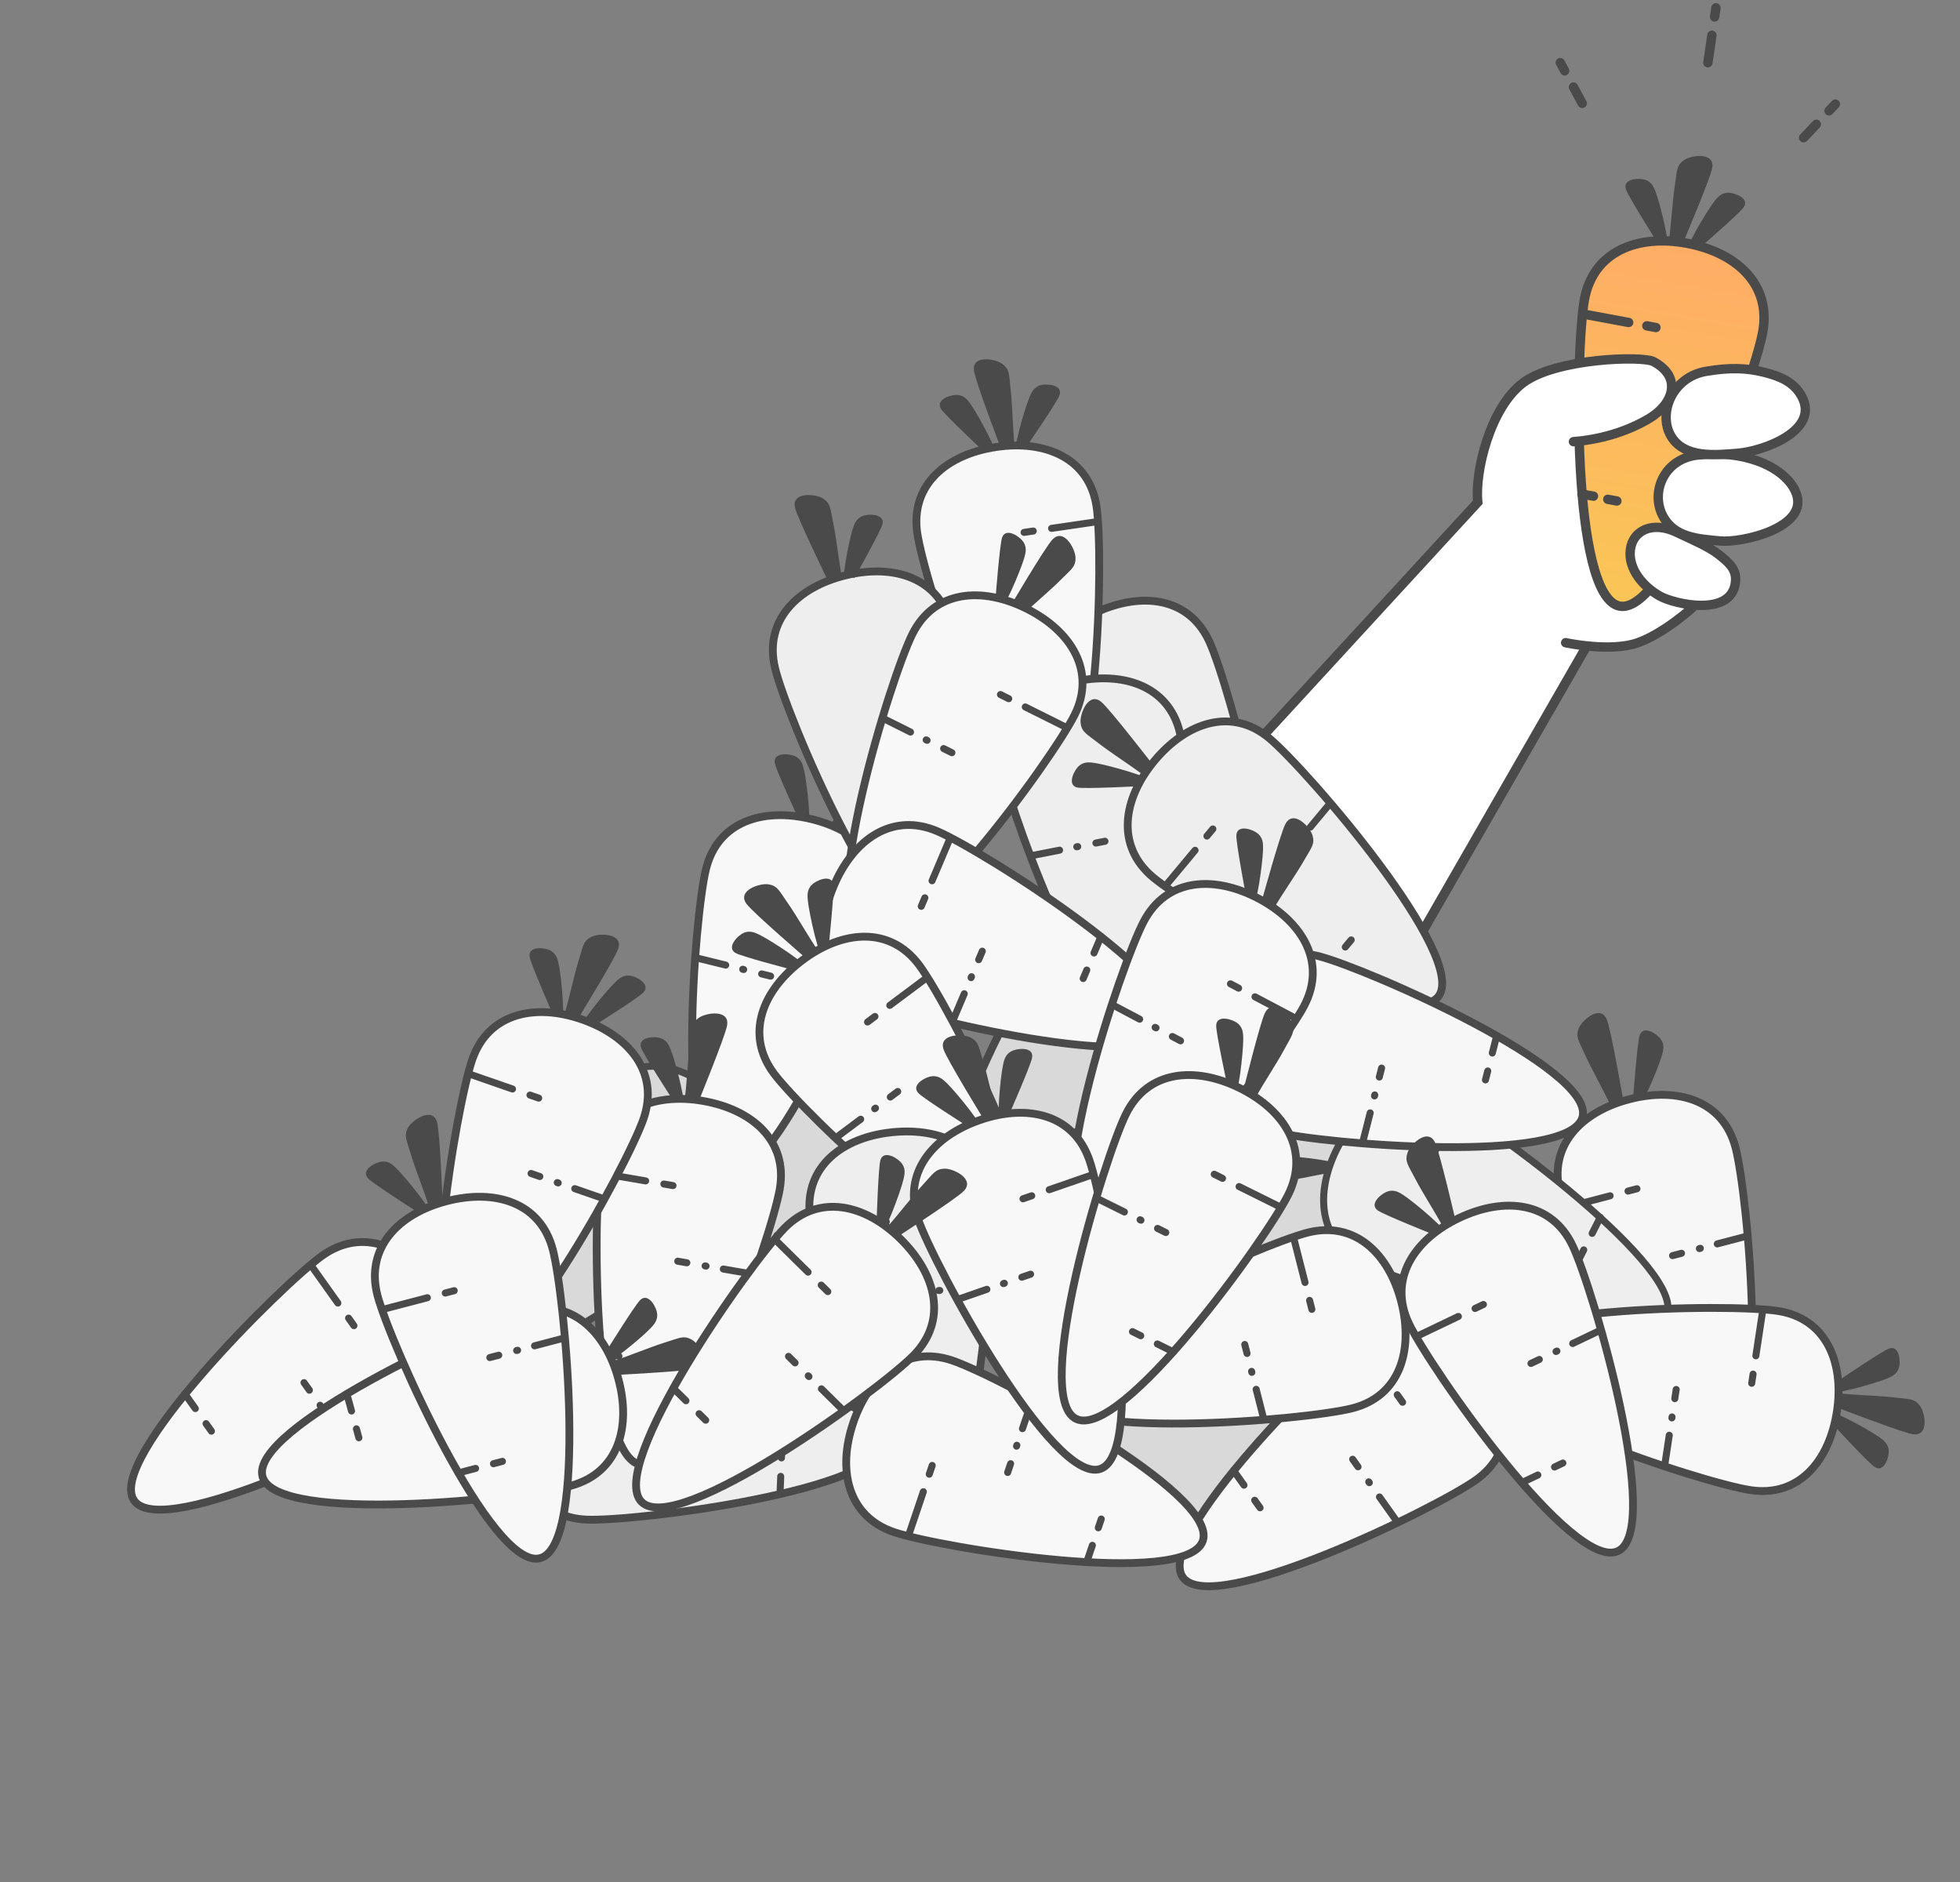 <?xml version="1.0" encoding="UTF-8"?>
<svg xmlns="http://www.w3.org/2000/svg" width="502" height="482" viewBox="0 0 502 482" fill="none">
  <rect x="0" y="0" width="502" height="482" fill="#808080" stroke="none"/>
  <path d="M309.743 164.287C314.962 175.675 331.798 237.361 320.148 242.699C308.498 248.038 272.765 195.012 267.546 183.624C262.328 172.236 269.115 162.108 280.777 156.788C292.439 151.467 304.52 152.897 309.743 164.287Z" fill="#EEEEEE" stroke="#4A4A4A" stroke-width="2" stroke-linejoin="round"></path>
  <path d="M269.453 186.909L278.067 182.962L280.22 181.975M286.681 179.014L284.527 180.001" stroke="#4A4A4A" stroke-width="1.8" stroke-linecap="round"></path>
  <path d="M315.842 186.416L311.535 188.39L309.381 189.377M298.614 194.311L300.767 193.324M305.074 191.35L305.304 191.245" stroke="#4A4A4A" stroke-width="1.8" stroke-linecap="round"></path>
  <path d="M295.735 224.814L299.915 222.898M306.375 219.938L304.222 220.924" stroke="#4A4A4A" stroke-width="1.8" stroke-linecap="round"></path>
  <path d="M274.121 137.655C274.379 138.207 274.818 139.695 275.347 141.737C275.866 143.739 276.447 146.175 276.994 148.544C277.541 150.912 278.053 153.208 278.435 154.928C278.527 155.344 278.612 155.728 278.688 156.071C278.768 156.434 278.838 156.752 278.896 157.014C278.906 157.059 278.916 157.103 278.926 157.145L277.139 157.963C276.372 156.526 275.308 154.674 274.242 152.82C274.19 152.73 274.138 152.639 274.086 152.549C272.757 150.237 271.448 147.951 270.674 146.402C270.328 145.712 270.014 145.11 269.742 144.589C269.624 144.362 269.514 144.15 269.412 143.953C269.07 143.289 268.831 142.796 268.676 142.371C268.526 141.959 268.465 141.638 268.467 141.326C268.47 141.009 268.538 140.649 268.715 140.158C268.862 139.75 269.216 139.175 269.736 138.586C270.248 138.004 270.869 137.468 271.492 137.108C272.13 136.738 272.669 136.611 273.064 136.673C273.392 136.724 273.781 136.929 274.121 137.655Z" fill="#4A4A4A" stroke="#4A4A4A" stroke-width="1.8" stroke-linecap="round"></path>
  <path d="M260.537 153.767C260.859 154.002 261.837 154.503 263.249 155.163C264.619 155.803 266.3 156.548 267.941 157.262C269.581 157.975 271.175 158.654 272.371 159.161C272.665 159.286 272.936 159.4 273.177 159.503C273.4 159.597 273.597 159.681 273.765 159.752L274.61 158.664C272.722 156.779 269.414 153.907 267.637 152.532C266.384 151.563 265.575 150.989 264.895 150.68C264.276 150.399 263.775 150.341 263.112 150.469C262.84 150.521 262.404 150.699 261.916 151.006C261.437 151.306 260.975 151.689 260.636 152.089C260.284 152.504 260.137 152.852 260.122 153.093C260.111 153.259 260.152 153.485 260.537 153.767Z" fill="#4A4A4A" stroke="#4A4A4A" stroke-width="1.8" stroke-linecap="round"></path>
  <path d="M390 98.094C381.6 104.494 377.666 120.927 378.5 128.594L321.5 190.594C319.333 199.094 316.9 219.594 324.5 233.594C332.1 247.594 350 250.094 358 249.594L406 165.594C422.5 168.094 442 156.094 437.5 131.094C432.925 105.678 429.5 95.927 423.5 92.593C420.675 91.087 398.4 91.694 390 98.094Z" fill="white"></path>
  <path d="M451.459 85.101C449.173 97.417 427.438 157.552 414.838 155.213C402.239 152.874 403.536 88.945 405.823 76.629C408.109 64.312 419.489 59.936 432.088 62.297C444.687 64.658 453.743 72.781 451.459 85.101Z" fill="url(#paint0_linear_5712_18580)" stroke="#4A4A4A" stroke-width="2.4" stroke-linejoin="round"></path>
  <path d="M405.492 80.412L414.808 82.142L417.137 82.574M424.124 83.871L421.795 83.439" stroke="#4A4A4A" stroke-width="2.4" stroke-linecap="round"></path>
  <path d="M443.711 106.708L439.053 105.843L436.724 105.411M425.079 103.249L427.408 103.681M432.066 104.546L432.314 104.592" stroke="#4A4A4A" stroke-width="1.8" stroke-linecap="round"></path>
  <path d="M405.168 126.536L408.128 127.051M414.117 128.29L411.788 127.858" stroke="#4A4A4A" stroke-width="2.4" stroke-linecap="round"></path>
  <path d="M437.656 42.82C437.55 43.42 437.053 44.89 436.31 46.864C435.582 48.8 434.655 51.126 433.739 53.379C432.823 55.63 431.921 57.802 431.243 59.429C431.078 59.822 430.927 60.185 430.792 60.508C430.648 60.852 430.523 61.152 430.42 61.4C430.402 61.443 430.385 61.484 430.368 61.524L428.436 61.165C428.636 59.548 428.832 57.422 429.027 55.292C429.037 55.188 429.046 55.084 429.056 54.98C429.3 52.325 429.545 49.702 429.803 47.99C429.918 47.226 430.007 46.553 430.085 45.971C430.119 45.717 430.15 45.481 430.181 45.261C430.283 44.521 430.371 43.98 430.489 43.543C430.603 43.12 430.739 42.822 430.92 42.568C431.104 42.311 431.368 42.056 431.794 41.756C432.149 41.507 432.77 41.241 433.535 41.058C434.288 40.877 435.105 40.796 435.821 40.86C436.556 40.925 437.07 41.132 437.357 41.409C437.596 41.639 437.796 42.032 437.656 42.82Z" fill="#4A4A4A" stroke="#4A4A4A" stroke-width="1.8" stroke-linecap="round"></path>
  <path d="M417.275 48.177C417.402 48.555 417.914 49.528 418.689 50.88C419.441 52.191 420.387 53.769 421.318 55.297C422.249 56.824 423.162 58.297 423.847 59.399C424.016 59.671 424.172 59.92 424.31 60.143C424.438 60.348 424.551 60.53 424.647 60.685L425.964 60.281C425.505 57.654 424.453 53.401 423.791 51.254C423.325 49.74 422.993 48.805 422.615 48.161C422.271 47.575 421.894 47.24 421.279 46.963C421.026 46.849 420.567 46.743 419.991 46.713C419.427 46.684 418.829 46.73 418.321 46.862C417.795 46.999 417.474 47.199 417.323 47.387C417.219 47.517 417.122 47.725 417.275 48.177Z" fill="#4A4A4A" stroke="#4A4A4A" stroke-width="1.8" stroke-linecap="round"></path>
  <path d="M445.847 52.588C445.615 52.912 444.844 53.696 443.71 54.764C442.61 55.802 441.248 57.037 439.914 58.23C438.58 59.421 437.279 60.566 436.303 61.423C436.063 61.634 435.842 61.828 435.645 62.001C435.463 62.16 435.302 62.301 435.165 62.421L434.022 61.653C435.223 59.272 437.463 55.507 438.718 53.643C439.603 52.33 440.192 51.531 440.741 51.024C441.24 50.563 441.697 50.352 442.367 50.265C442.642 50.229 443.112 50.261 443.672 50.4C444.22 50.535 444.779 50.752 445.227 51.026C445.691 51.31 445.94 51.594 446.03 51.818C446.092 51.973 446.124 52.2 445.847 52.588Z" fill="#4A4A4A" stroke="#4A4A4A" stroke-width="1.8" stroke-linecap="round"></path>
  <path d="M423.5 92.593C420.675 91.087 402.9 91.193 394.5 97.593C393.166 98.26 390.9 101.094 392.5 107.094C394.1 113.094 401.833 113.594 405.5 113.094C411 112.094 416.5 110.694 422.5 107.094C428.5 103.494 431 96.594 423.5 92.593Z" fill="white"></path>
  <path d="M406 166.094L358 249.594M403 113.094C409.5 112.594 416.5 110.694 422.5 107.094C428.5 103.494 431 96.594 423.5 92.593C420.675 91.087 398.4 91.694 390 98.094C381.6 104.494 377.667 120.927 378.5 128.594L321.5 190.594" stroke="#4A4A4A" stroke-width="2.4" stroke-linecap="round"></path>
  <path d="M440.386 142.135C442.664 143.957 444.829 145.689 444.499 148.984C443.58 158.173 428.765 154.655 425.172 152.66C421.038 150.363 416.965 145.845 417.566 140.807C418.167 135.768 423.285 133.409 429.334 136.263C433.901 138.418 437.814 140.077 440.333 142.093L440.386 142.135Z" fill="white" stroke="#4A4A4A" stroke-width="2.4" stroke-linecap="round"></path>
  <path d="M400.999 164.576C400.999 164.576 412.5 167.076 419.5 164.577C426.279 162.156 433.5 155.576 433.5 155.576" stroke="#4A4A4A" stroke-width="2.4" stroke-linecap="round"></path>
  <path d="M450.056 118.01C453.644 119.253 458.201 121.932 459.926 125.997C463.807 135.14 445.958 139.081 440.549 138.525C435.141 137.97 428.651 137.814 425.719 131.774C422.787 125.734 426.362 117.216 435.182 116.482C441.24 115.978 445.569 116.456 450.056 118.01Z" fill="white" stroke="#4A4A4A" stroke-width="2.4" stroke-linecap="round"></path>
  <path d="M451.948 95.362C455.628 96.303 459.442 97.67 461.5 101.577C466.127 110.366 451.5 115.577 445 116.077C439.579 116.494 431.413 117.458 427.989 111.683C424.564 105.907 428.271 96.541 436.999 95.077C442.994 94.071 447.348 94.187 451.948 95.362Z" fill="white" stroke="#4A4A4A" stroke-width="2.4" stroke-linecap="round"></path>
  <path d="M444.511 293.867C447.69 305.984 453.65 369.648 441.255 372.9C428.859 376.152 402.794 317.764 399.615 305.647C396.435 293.531 404.866 284.723 417.27 281.491C429.674 278.258 441.328 281.748 444.511 293.867Z" fill="#F7F7F7" stroke="#4A4A4A" stroke-width="2" stroke-linejoin="round"></path>
  <path d="M400.928 309.211L410.093 306.806L412.384 306.205M419.258 304.401L416.967 305.003" stroke="#4A4A4A" stroke-width="1.8" stroke-linecap="round"></path>
  <path d="M446.709 316.717L442.126 317.919L439.835 318.52M428.379 321.526L430.67 320.925M435.253 319.723L435.497 319.659" stroke="#4A4A4A" stroke-width="1.8" stroke-linecap="round"></path>
  <path d="M420.288 351.077L424.736 349.91M431.609 348.106L429.318 348.708" stroke="#4A4A4A" stroke-width="1.8" stroke-linecap="round"></path>
  <path d="M410.696 261.364C410.932 261.926 411.311 263.431 411.757 265.492C412.195 267.513 412.677 269.971 413.128 272.36C413.58 274.748 413.999 277.063 414.311 278.797C414.386 279.217 414.456 279.604 414.518 279.949C414.583 280.316 414.641 280.636 414.688 280.9C414.697 280.945 414.705 280.989 414.712 281.032L412.894 281.778C412.186 280.31 411.197 278.418 410.207 276.522C410.159 276.43 410.11 276.337 410.062 276.245C408.827 273.881 407.611 271.544 406.9 269.966C406.582 269.262 406.293 268.648 406.042 268.116C405.933 267.885 405.831 267.669 405.738 267.468C405.422 266.791 405.203 266.288 405.066 265.857C404.932 265.439 404.884 265.116 404.899 264.804C404.915 264.489 404.997 264.131 405.193 263.648C405.357 263.246 405.734 262.686 406.277 262.118C406.813 261.558 407.454 261.047 408.091 260.712C408.744 260.368 409.287 260.263 409.679 260.341C410.005 260.405 410.386 260.626 410.696 261.364Z" fill="#4A4A4A" stroke="#4A4A4A" stroke-width="1.8" stroke-linecap="round"></path>
  <path d="M420.813 265.389C420.691 265.768 420.521 266.855 420.338 268.402C420.16 269.903 419.98 271.733 419.817 273.515C419.654 275.296 419.51 277.023 419.403 278.317C419.377 278.636 419.353 278.929 419.331 279.19C419.312 279.431 419.294 279.645 419.279 279.826L420.577 280.287C421.774 277.904 423.464 273.862 424.213 271.743C424.74 270.25 425.031 269.301 425.111 268.559C425.184 267.883 425.081 267.389 424.752 266.8C424.617 266.558 424.311 266.2 423.867 265.832C423.432 265.472 422.924 265.153 422.437 264.957C421.933 264.753 421.556 264.722 421.323 264.783C421.162 264.826 420.96 264.935 420.813 265.389Z" fill="#4A4A4A" stroke="#4A4A4A" stroke-width="1.8" stroke-linecap="round"></path>
  <path d="M225.966 311.08C217.17 319.999 165.468 357.623 156.344 348.624C147.22 339.626 184.122 287.407 192.918 278.488C201.714 269.568 213.591 272.322 222.703 281.338C231.814 290.354 234.762 302.157 225.966 311.08Z" fill="#D9D9D9" stroke="#4A4A4A" stroke-width="1.8" stroke-linejoin="round"></path>
  <path d="M207.439 324.633L204.066 321.306L202.38 319.643M193.947 311.326L195.633 312.989M199.006 316.316L199.186 316.493" stroke="#4A4A4A" stroke-width="1.8" stroke-linecap="round"></path>
  <path d="M164.407 319.454L167.68 322.683M172.74 327.673L171.054 326.009" stroke="#4A4A4A" stroke-width="1.8" stroke-linecap="round"></path>
  <path d="M371.966 311.08C363.17 319.999 311.468 357.623 302.344 348.624C293.22 339.626 330.122 287.407 338.918 278.488C347.714 269.568 359.591 272.322 368.703 281.338C377.814 290.354 380.762 302.157 371.966 311.08Z" fill="#D9D9D9" stroke="#4A4A4A" stroke-width="1.8" stroke-linejoin="round"></path>
  <path d="M353.439 324.633L350.066 321.306L348.38 319.643M339.947 311.326L341.633 312.989M345.006 316.316L345.186 316.493" stroke="#4A4A4A" stroke-width="1.8" stroke-linecap="round"></path>
  <path d="M310.407 319.454L313.68 322.683M318.74 327.673L317.054 326.009" stroke="#4A4A4A" stroke-width="1.8" stroke-linecap="round"></path>
  <path d="M187.966 311.082C179.17 320.001 127.468 357.625 118.344 348.626C109.22 339.627 146.122 287.409 154.918 278.489C163.714 269.57 175.591 272.324 184.703 281.34C193.814 290.356 196.762 302.159 187.966 311.082Z" fill="#D9D9D9" stroke="#4A4A4A" stroke-width="1.8" stroke-linejoin="round"></path>
  <path d="M169.439 324.635L166.066 321.308L164.38 319.645M155.947 311.328L157.633 312.991M161.006 316.318L161.186 316.495" stroke="#4A4A4A" stroke-width="1.8" stroke-linecap="round"></path>
  <path d="M126.407 319.456L129.68 322.685M134.74 327.675L133.054 326.011" stroke="#4A4A4A" stroke-width="1.8" stroke-linecap="round"></path>
  <path d="M238.231 266.327C237.806 266.764 236.571 267.703 234.849 268.922C233.162 270.117 231.09 271.524 229.069 272.876C227.049 274.227 225.084 275.521 223.611 276.488C223.255 276.722 222.926 276.937 222.633 277.129C222.321 277.334 222.049 277.512 221.825 277.659C221.786 277.685 221.749 277.709 221.713 277.733L220.314 276.353C221.386 275.126 222.739 273.474 224.095 271.82C224.161 271.739 224.227 271.659 224.293 271.578C225.983 269.515 227.656 267.481 228.829 266.207C229.353 265.639 229.804 265.132 230.195 264.693C230.365 264.502 230.523 264.324 230.671 264.159C231.171 263.603 231.547 263.205 231.89 262.909C232.222 262.622 232.501 262.452 232.793 262.343C233.09 262.234 233.451 262.169 233.972 262.16C234.406 262.153 235.069 262.281 235.805 262.557C236.53 262.83 237.252 263.22 237.81 263.675C238.381 264.141 238.691 264.6 238.774 264.99C238.842 265.315 238.788 265.752 238.231 266.327Z" fill="#4A4A4A" stroke="#4A4A4A" stroke-width="1.8" stroke-linecap="round"></path>
  <path d="M218.346 259.341C218.241 259.725 218.119 260.818 218.003 262.372C217.891 263.88 217.79 265.716 217.705 267.503C217.62 269.29 217.551 271.021 217.501 272.319C217.489 272.638 217.477 272.932 217.467 273.194C217.458 273.436 217.45 273.65 217.443 273.832L218.76 274.236C219.852 271.802 221.364 267.691 222.019 265.541C222.481 264.027 222.731 263.066 222.779 262.321C222.822 261.643 222.698 261.154 222.343 260.579C222.198 260.344 221.877 259.999 221.417 259.651C220.966 259.31 220.445 259.014 219.95 258.839C219.438 258.657 219.06 258.642 218.829 258.714C218.67 258.763 218.473 258.881 218.346 259.341Z" fill="#4A4A4A" stroke="#4A4A4A" stroke-width="1.8" stroke-linecap="round"></path>
  <path d="M239.539 279.007C239.166 279.146 238.087 279.362 236.55 279.612C235.057 279.855 233.237 280.115 231.463 280.354C229.691 280.594 227.972 280.813 226.684 280.976C226.367 281.016 226.075 281.053 225.815 281.085C225.575 281.115 225.362 281.142 225.182 281.165L224.665 279.888C226.995 278.589 230.959 276.726 233.044 275.886C234.513 275.295 235.448 274.963 236.186 274.851C236.858 274.748 237.356 274.83 237.959 275.133C238.206 275.257 238.578 275.548 238.964 275.976C239.343 276.395 239.683 276.888 239.901 277.366C240.126 277.861 240.173 278.236 240.122 278.472C240.087 278.635 239.986 278.841 239.539 279.007Z" fill="#4A4A4A" stroke="#4A4A4A" stroke-width="1.8" stroke-linecap="round"></path>
  <path d="M283.269 345.954C295.785 346.459 358.408 359.384 357.891 372.189C357.375 384.993 293.916 392.837 281.4 392.333C268.883 391.828 262.927 381.19 263.465 368.383C264.002 355.576 270.749 345.453 283.269 345.954Z" fill="#D9D9D9" stroke="#4A4A4A" stroke-width="2" stroke-linejoin="round"></path>
  <path d="M285.191 392.121L285.573 382.653L285.668 380.287M285.955 373.186L285.859 375.553" stroke="#4A4A4A" stroke-width="1.8" stroke-linecap="round"></path>
  <path d="M330.888 385.855L331.073 381.261M331.359 374.16L331.264 376.527" stroke="#4A4A4A" stroke-width="1.8" stroke-linecap="round"></path>
  <path d="M243.392 365.653C244.001 365.672 245.527 365.955 247.587 366.408C249.606 366.852 252.041 367.438 254.401 368.023C256.76 368.607 259.04 369.19 260.746 369.629C261.159 369.736 261.539 369.834 261.879 369.921C262.24 370.014 262.555 370.096 262.814 370.162C262.859 370.174 262.903 370.185 262.945 370.196L262.865 372.159C261.236 372.192 259.104 372.302 256.968 372.413C256.864 372.418 256.76 372.423 256.655 372.429C253.992 372.566 251.361 372.699 249.63 372.688C248.858 372.683 248.179 372.69 247.591 372.697C247.335 372.699 247.097 372.702 246.875 372.703C246.128 372.708 245.58 372.697 245.131 372.643C244.695 372.59 244.382 372.499 244.104 372.356C243.824 372.21 243.533 371.986 243.176 371.607C242.878 371.291 242.526 370.714 242.236 369.984C241.95 369.264 241.753 368.467 241.714 367.749C241.673 367.012 241.804 366.475 242.038 366.151C242.232 365.881 242.591 365.627 243.392 365.653Z" fill="#4A4A4A" stroke="#4A4A4A" stroke-width="1.8" stroke-linecap="round"></path>
  <path d="M251.605 385.061C251.96 384.881 252.851 384.236 254.077 383.276C255.269 382.344 256.694 381.183 258.074 380.043C259.452 378.904 260.78 377.79 261.773 376.954C262.018 376.748 262.243 376.558 262.443 376.389C262.628 376.234 262.792 376.095 262.931 375.978L262.344 374.732C259.809 375.562 255.75 377.211 253.719 378.172C252.288 378.85 251.41 379.312 250.826 379.778C250.295 380.202 250.017 380.623 249.831 381.272C249.754 381.538 249.716 382.007 249.768 382.582C249.819 383.144 249.951 383.729 250.154 384.213C250.365 384.714 250.608 385.004 250.816 385.126C250.96 385.211 251.179 385.277 251.605 385.061Z" fill="#4A4A4A" stroke="#4A4A4A" stroke-width="1.8" stroke-linecap="round"></path>
  <path d="M251.891 356.152C252.245 356.335 253.13 356.987 254.35 357.956C255.534 358.897 256.951 360.069 258.322 361.219C259.692 362.369 261.011 363.493 261.998 364.336C262.241 364.544 262.464 364.735 262.663 364.906C262.847 365.063 263.01 365.202 263.148 365.32L262.552 366.562C260.023 365.713 255.977 364.034 253.953 363.057C252.527 362.368 251.652 361.9 251.072 361.429C250.545 361.001 250.27 360.578 250.088 359.928C250.014 359.661 249.979 359.191 250.035 358.617C250.091 358.055 250.226 357.471 250.434 356.989C250.648 356.489 250.893 356.202 251.102 356.081C251.247 355.997 251.467 355.933 251.891 356.152Z" fill="#4A4A4A" stroke="#4A4A4A" stroke-width="1.8" stroke-linecap="round"></path>
  <path d="M152.156 342.748C164.672 343.253 227.294 356.178 226.778 368.983C226.262 381.787 162.803 389.631 150.286 389.127C137.77 388.622 131.814 377.984 132.351 365.177C132.889 352.37 139.636 342.247 152.156 342.748Z" fill="#EEEEEE" stroke="#4A4A4A" stroke-width="2" stroke-linejoin="round"></path>
  <path d="M174.648 347.332L174.458 352.066L174.362 354.433M173.885 366.267L173.981 363.9M174.171 359.167L174.182 358.915" stroke="#4A4A4A" stroke-width="1.8" stroke-linecap="round"></path>
  <path d="M199.775 382.649L199.96 378.055M200.246 370.954L200.151 373.321" stroke="#4A4A4A" stroke-width="1.8" stroke-linecap="round"></path>
  <path d="M112.278 362.447C112.888 362.466 114.414 362.749 116.474 363.202C118.493 363.646 120.928 364.231 123.288 364.816C125.647 365.401 127.926 365.984 129.633 366.423C130.046 366.53 130.426 366.628 130.766 366.715C131.127 366.808 131.442 366.889 131.701 366.956C131.746 366.968 131.79 366.979 131.831 366.99L131.752 368.953C130.123 368.986 127.99 369.096 125.855 369.207C125.751 369.212 125.646 369.217 125.542 369.223C122.879 369.36 120.248 369.492 118.517 369.482C117.744 369.477 117.066 369.484 116.478 369.491C116.222 369.493 115.983 369.496 115.762 369.497C115.015 369.502 114.467 369.491 114.018 369.437C113.582 369.384 113.268 369.293 112.991 369.149C112.711 369.004 112.42 368.78 112.063 368.401C111.765 368.085 111.413 367.508 111.123 366.778C110.837 366.058 110.639 365.261 110.6 364.543C110.56 363.806 110.691 363.268 110.925 362.944C111.119 362.675 111.478 362.421 112.278 362.447Z" fill="#4A4A4A" stroke="#4A4A4A" stroke-width="1.8" stroke-linecap="round"></path>
  <path d="M120.492 381.855C120.847 381.675 121.737 381.029 122.964 380.07C124.155 379.138 125.581 377.977 126.961 376.837C128.339 375.698 129.667 374.584 130.66 373.747C130.905 373.542 131.13 373.352 131.33 373.183C131.515 373.027 131.679 372.889 131.818 372.772L131.231 371.526C128.696 372.356 124.637 374.004 122.606 374.966C121.175 375.644 120.297 376.106 119.713 376.572C119.182 376.996 118.904 377.417 118.718 378.066C118.641 378.332 118.602 378.801 118.655 379.376C118.706 379.938 118.837 380.523 119.041 381.007C119.251 381.508 119.494 381.798 119.702 381.92C119.846 382.005 120.066 382.071 120.492 381.855Z" fill="#4A4A4A" stroke="#4A4A4A" stroke-width="1.8" stroke-linecap="round"></path>
  <path d="M120.778 352.946C121.132 353.129 122.017 353.781 123.237 354.75C124.421 355.691 125.838 356.863 127.208 358.013C128.578 359.162 129.897 360.287 130.885 361.13C131.127 361.338 131.351 361.529 131.55 361.699C131.734 361.857 131.897 361.996 132.035 362.114L131.438 363.356C128.91 362.507 124.864 360.828 122.84 359.851C121.414 359.162 120.539 358.694 119.959 358.223C119.431 357.795 119.157 357.372 118.975 356.722C118.901 356.455 118.865 355.985 118.922 355.411C118.977 354.849 119.113 354.265 119.32 353.783C119.535 353.283 119.78 352.996 119.989 352.875C120.133 352.791 120.354 352.727 120.778 352.946Z" fill="#4A4A4A" stroke="#4A4A4A" stroke-width="1.8" stroke-linecap="round"></path>
  <path d="M180.816 222.549C177.824 234.714 172.846 298.462 185.29 301.523C197.734 304.584 222.897 245.801 225.889 233.636C228.881 221.472 220.315 212.796 207.863 209.755C195.411 206.714 183.812 210.383 180.816 222.549Z" fill="#F8F8F8" stroke="#4A4A4A" stroke-width="2" stroke-linejoin="round"></path>
  <path d="M178.971 245.43L183.571 246.561L185.871 247.127M197.373 249.956L195.073 249.39M190.472 248.259L190.227 248.199" stroke="#4A4A4A" stroke-width="1.8" stroke-linecap="round"></path>
  <path d="M227.179 202.995C226.907 203.287 226.039 203.963 224.777 204.875C223.551 205.76 222.039 206.807 220.561 207.816C219.084 208.824 217.645 209.79 216.565 210.512C216.3 210.689 216.055 210.853 215.837 210.999C215.636 211.133 215.458 211.252 215.307 211.353L214.273 210.443C215.774 208.238 218.485 204.797 219.973 203.113C221.022 201.926 221.709 201.211 222.319 200.78C222.874 200.388 223.356 200.238 224.031 200.239C224.308 200.239 224.77 200.332 225.307 200.542C225.833 200.747 226.359 201.036 226.767 201.366C227.19 201.708 227.4 202.022 227.46 202.255C227.501 202.417 227.504 202.647 227.179 202.995Z" fill="#4A4A4A" stroke="#4A4A4A" stroke-width="1.8" stroke-linecap="round"></path>
  <path d="M199.327 195.24C199.405 195.63 199.785 196.662 200.377 198.103C200.952 199.502 201.684 201.189 202.409 202.825C203.132 204.46 203.846 206.039 204.382 207.222C204.514 207.513 204.636 207.781 204.744 208.02C204.844 208.24 204.933 208.435 205.008 208.601L206.366 208.372C206.253 205.707 205.764 201.354 205.388 199.139C205.122 197.578 204.915 196.607 204.624 195.919C204.36 195.293 204.03 194.912 203.456 194.557C203.22 194.411 202.778 194.247 202.211 194.142C201.656 194.039 201.057 194.007 200.536 194.072C199.997 194.139 199.652 194.295 199.478 194.462C199.358 194.578 199.235 194.772 199.327 195.24Z" fill="#4A4A4A" stroke="#4A4A4A" stroke-width="1.8" stroke-linecap="round"></path>
  <path d="M199.72 304.455C197.599 316.801 176.674 377.223 164.044 375.053C151.414 372.883 151.852 308.943 153.973 296.597C156.094 284.251 167.414 279.723 180.044 281.914C192.673 284.105 201.838 292.105 199.72 304.455Z" fill="#F8F8F8" stroke="#4A4A4A" stroke-width="2" stroke-linejoin="round"></path>
  <path d="M153.691 300.384L163.03 301.988L165.365 302.389M172.369 303.592L170.034 303.191" stroke="#4A4A4A" stroke-width="1.8" stroke-linecap="round"></path>
  <path d="M192.262 326.164L187.592 325.362L185.258 324.961M173.585 322.956L175.919 323.357M180.589 324.159L180.837 324.202" stroke="#4A4A4A" stroke-width="1.8" stroke-linecap="round"></path>
  <path d="M153.99 346.509L158.521 347.287M165.525 348.49L163.191 348.089" stroke="#4A4A4A" stroke-width="1.8" stroke-linecap="round"></path>
  <path d="M185.352 262.364C185.254 262.965 184.776 264.442 184.06 266.426C183.358 268.371 182.462 270.709 181.577 272.974C180.691 275.237 179.818 277.422 179.162 279.057C179.003 279.453 178.857 279.817 178.726 280.143C178.587 280.489 178.465 280.79 178.366 281.039C178.348 281.082 178.332 281.124 178.316 281.164L176.379 280.831C176.558 279.211 176.724 277.082 176.891 274.951C176.899 274.847 176.907 274.742 176.916 274.638C177.124 271.98 177.334 269.354 177.569 267.639C177.673 266.873 177.754 266.199 177.824 265.616C177.854 265.362 177.882 265.125 177.91 264.905C178.002 264.164 178.083 263.622 178.195 263.183C178.304 262.758 178.435 262.459 178.613 262.203C178.794 261.943 179.054 261.684 179.476 261.379C179.828 261.125 180.445 260.85 181.207 260.657C181.958 260.467 182.773 260.374 183.491 260.428C184.226 260.484 184.743 260.683 185.034 260.957C185.275 261.184 185.481 261.573 185.352 262.364Z" fill="#4A4A4A" stroke="#4A4A4A" stroke-width="1.8" stroke-linecap="round"></path>
  <path d="M165.043 267.996C165.176 268.371 165.7 269.338 166.493 270.679C167.263 271.98 168.23 273.545 169.181 275.06C170.132 276.574 171.065 278.035 171.766 279.128C171.938 279.397 172.097 279.645 172.238 279.866C172.369 280.069 172.485 280.25 172.583 280.403L173.894 279.982C173.4 277.361 172.291 273.123 171.6 270.984C171.114 269.477 170.769 268.547 170.382 267.908C170.031 267.326 169.649 266.996 169.03 266.727C168.776 266.617 168.315 266.518 167.739 266.495C167.175 266.473 166.578 266.528 166.071 266.667C165.547 266.811 165.229 267.014 165.081 267.205C164.978 267.336 164.884 267.546 165.043 267.996Z" fill="#4A4A4A" stroke="#4A4A4A" stroke-width="1.8" stroke-linecap="round"></path>
  <path d="M348.82 323.269C359.986 328.946 420.937 348.276 426.745 336.853C432.553 325.43 381.023 287.571 369.857 281.893C358.69 276.216 348.295 282.586 342.504 294.022C336.714 305.458 337.652 317.587 348.82 323.269Z" fill="#EEEEEE" stroke="#4A4A4A" stroke-width="1.8" stroke-linejoin="round"></path>
  <path d="M373.061 283.932L368.766 292.378L367.693 294.489M364.472 300.824L365.545 298.713" stroke="#4A4A4A" stroke-width="1.8" stroke-linecap="round"></path>
  <path d="M370.684 330.263L372.831 326.04L373.904 323.928M379.272 313.37L378.199 315.482M376.052 319.705L375.937 319.93" stroke="#4A4A4A" stroke-width="1.8" stroke-linecap="round"></path>
  <path d="M409.867 311.733L407.783 315.831M404.562 322.166L405.636 320.054" stroke="#4A4A4A" stroke-width="1.8" stroke-linecap="round"></path>
  <path d="M323.657 286.594C324.198 286.875 325.667 287.374 327.686 287.985C329.665 288.585 332.075 289.264 334.42 289.907C336.764 290.55 339.037 291.155 340.74 291.606C341.153 291.715 341.532 291.816 341.872 291.905C342.232 292.001 342.546 292.084 342.805 292.152C342.85 292.164 342.894 292.176 342.935 292.187L343.826 290.435C342.42 289.61 340.614 288.472 338.805 287.332C338.716 287.276 338.628 287.22 338.54 287.165C336.284 285.743 334.053 284.342 332.537 283.505C331.861 283.132 331.272 282.794 330.763 282.501C330.541 282.374 330.334 282.255 330.142 282.145C329.492 281.776 329.009 281.517 328.59 281.345C328.185 281.178 327.866 281.104 327.554 281.094C327.238 281.084 326.875 281.138 326.378 281.294C325.964 281.424 325.375 281.755 324.765 282.25C324.163 282.739 323.602 283.337 323.217 283.945C322.822 284.568 322.673 285.101 322.719 285.498C322.756 285.827 322.946 286.225 323.657 286.594Z" fill="#4A4A4A" stroke="#4A4A4A" stroke-width="1.8" stroke-linecap="round"></path>
  <path d="M340.309 273.675C340.53 274.006 340.992 275.004 341.593 276.441C342.177 277.836 342.853 279.546 343.5 281.215C344.145 282.882 344.759 284.503 345.217 285.718C345.33 286.017 345.434 286.293 345.526 286.538C345.611 286.764 345.687 286.965 345.751 287.135L344.629 287.935C342.823 285.972 340.088 282.55 338.786 280.719C337.869 279.428 337.328 278.596 337.047 277.904C336.791 277.274 336.754 276.772 336.909 276.114C336.972 275.845 337.168 275.416 337.494 274.94C337.814 274.475 338.214 274.029 338.628 273.706C339.057 273.372 339.411 273.238 339.652 273.233C339.819 273.229 340.043 273.279 340.309 273.675Z" fill="#4A4A4A" stroke="#4A4A4A" stroke-width="1.8" stroke-linecap="round"></path>
  <path d="M325.428 302.036C325.827 302.049 326.918 301.913 328.455 301.664C329.948 301.422 331.757 301.092 333.515 300.758C335.272 300.425 336.972 300.089 338.246 299.835C338.559 299.773 338.848 299.715 339.105 299.664C339.342 299.617 339.552 299.575 339.731 299.539L339.817 298.164C337.196 297.669 332.845 297.156 330.602 297.02C329.022 296.923 328.03 296.905 327.293 297.032C326.624 297.147 326.178 297.382 325.701 297.86C325.506 298.057 325.246 298.449 325.014 298.978C324.788 299.495 324.621 300.071 324.566 300.593C324.509 301.134 324.582 301.505 324.706 301.712C324.791 301.856 324.952 302.02 325.428 302.036Z" fill="#4A4A4A" stroke="#4A4A4A" stroke-width="1.8" stroke-linecap="round"></path>
  <path d="M234.935 136.511C236.749 148.906 256.168 209.828 268.848 207.973C281.528 206.117 282.676 142.185 280.862 129.79C279.048 117.396 267.844 112.588 255.164 114.465C242.484 116.342 233.124 124.113 234.935 136.511Z" fill="#F8F8F8" stroke="#4A4A4A" stroke-width="2" stroke-linejoin="round"></path>
  <path d="M281.049 133.583L271.673 134.955L269.329 135.298M262.298 136.327L264.642 135.984" stroke="#4A4A4A" stroke-width="1.8" stroke-linecap="round"></path>
  <path d="M241.852 158.399L246.539 157.713L248.883 157.37M260.603 155.655L258.259 155.998M253.571 156.684L253.321 156.721" stroke="#4A4A4A" stroke-width="1.8" stroke-linecap="round"></path>
  <path d="M279.608 179.686L275.059 180.352M268.027 181.381L270.371 181.038" stroke="#4A4A4A" stroke-width="1.8" stroke-linecap="round"></path>
  <path d="M250.345 94.789C250.428 95.393 250.869 96.881 251.536 98.882C252.189 100.844 253.027 103.204 253.856 105.49C254.685 107.775 255.503 109.98 256.119 111.631C256.268 112.031 256.405 112.399 256.528 112.727C256.658 113.076 256.772 113.381 256.866 113.632C256.882 113.676 256.898 113.718 256.913 113.758L258.857 113.474C258.719 111.85 258.605 109.718 258.491 107.582C258.485 107.478 258.48 107.374 258.474 107.27C258.332 104.606 258.187 101.976 257.995 100.256C257.909 99.488 257.846 98.812 257.79 98.227C257.766 97.972 257.744 97.735 257.722 97.514C257.648 96.771 257.58 96.227 257.479 95.786C257.381 95.358 257.258 95.056 257.086 94.795C256.911 94.532 256.658 94.266 256.243 93.95C255.898 93.688 255.288 93.398 254.531 93.186C253.785 92.977 252.972 92.864 252.253 92.901C251.517 92.938 250.996 93.124 250.698 93.391C250.451 93.612 250.236 93.996 250.345 94.789Z" fill="#4A4A4A" stroke="#4A4A4A" stroke-width="1.8" stroke-linecap="round"></path>
  <path d="M270.507 100.923C270.365 101.295 269.817 102.248 268.991 103.569C268.189 104.851 267.184 106.391 266.195 107.882C265.206 109.373 264.238 110.81 263.51 111.885C263.331 112.15 263.166 112.394 263.019 112.611C262.884 112.811 262.763 112.989 262.662 113.139L261.361 112.686C261.921 110.078 263.134 105.869 263.878 103.748C264.402 102.254 264.769 101.332 265.171 100.702C265.537 100.13 265.927 99.81 266.553 99.556C266.809 99.452 267.272 99.364 267.849 99.356C268.414 99.348 269.009 99.417 269.512 99.569C270.032 99.726 270.346 99.937 270.489 100.131C270.588 100.266 270.677 100.477 270.507 100.923Z" fill="#4A4A4A" stroke="#4A4A4A" stroke-width="1.8" stroke-linecap="round"></path>
  <path d="M241.787 104.238C242.006 104.57 242.747 105.383 243.838 106.494C244.898 107.573 246.212 108.859 247.5 110.102C248.787 111.344 250.043 112.538 250.985 113.431C251.217 113.651 251.431 113.853 251.621 114.033C251.797 114.199 251.953 114.347 252.085 114.472L253.257 113.748C252.147 111.323 250.053 107.475 248.87 105.565C248.036 104.219 247.478 103.398 246.949 102.87C246.468 102.39 246.019 102.162 245.353 102.049C245.08 102.003 244.609 102.017 244.044 102.134C243.491 102.248 242.924 102.444 242.466 102.701C241.992 102.966 241.732 103.24 241.633 103.461C241.565 103.613 241.524 103.839 241.787 104.238Z" fill="#4A4A4A" stroke="#4A4A4A" stroke-width="1.8" stroke-linecap="round"></path>
  <path d="M277.802 228.187C269.748 237.782 237.148 292.789 246.964 301.028C256.779 309.267 305.301 267.623 313.355 258.028C321.408 248.433 317.551 236.867 307.719 228.643C297.887 220.418 285.86 218.592 277.802 228.187Z" fill="#D9D9D9" stroke="#4A4A4A" stroke-width="2" stroke-linejoin="round"></path>
  <path d="M294.918 232.147L285.448 231.832L283.08 231.754M275.978 231.517L278.345 231.596" stroke="#4A4A4A" stroke-width="1.8" stroke-linecap="round"></path>
  <path d="M251.938 249.606L256.673 249.764L259.04 249.843M270.878 250.237L268.51 250.158M263.775 250L263.523 249.992" stroke="#4A4A4A" stroke-width="1.8" stroke-linecap="round"></path>
  <path d="M271.592 188.517C271.567 189.126 271.736 190.669 272.037 192.757C272.332 194.803 272.736 197.274 273.146 199.671C273.556 202.067 273.97 204.383 274.283 206.117C274.358 206.536 274.428 206.923 274.491 207.268C274.557 207.635 274.615 207.955 274.662 208.219C274.67 208.264 274.678 208.309 274.686 208.351L276.65 208.416C276.802 206.794 277.069 204.675 277.336 202.554C277.349 202.45 277.362 202.346 277.375 202.243C277.708 199.597 278.033 196.983 278.149 195.255C278.201 194.485 278.259 193.808 278.308 193.223C278.33 192.968 278.35 192.73 278.367 192.509C278.427 191.765 278.457 191.217 278.436 190.765C278.415 190.327 278.347 190.007 278.224 189.72C278.1 189.43 277.898 189.123 277.546 188.739C277.252 188.419 276.703 188.026 275.996 187.683C275.299 187.344 274.519 187.089 273.805 186.998C273.074 186.903 272.528 186.994 272.188 187.203C271.905 187.377 271.625 187.717 271.592 188.517Z" fill="#4A4A4A" stroke="#4A4A4A" stroke-width="1.8" stroke-linecap="round"></path>
  <path d="M290.344 198.134C290.138 198.475 289.429 199.315 288.382 200.468C287.365 201.588 286.102 202.925 284.864 204.216C283.627 205.507 282.418 206.75 281.511 207.679C281.288 207.908 281.083 208.118 280.899 208.306C280.73 208.479 280.581 208.632 280.454 208.762L279.254 208.085C280.268 205.618 282.21 201.691 283.318 199.736C284.099 198.359 284.625 197.517 285.132 196.969C285.594 196.471 286.034 196.224 286.695 196.086C286.966 196.029 287.437 196.025 288.007 196.119C288.564 196.212 289.137 196.386 289.605 196.624C290.089 196.871 290.36 197.135 290.467 197.351C290.541 197.501 290.591 197.725 290.344 198.134Z" fill="#4A4A4A" stroke="#4A4A4A" stroke-width="1.8" stroke-linecap="round"></path>
  <path d="M261.492 196.295C261.649 196.661 262.234 197.592 263.111 198.88C263.962 200.13 265.027 201.629 266.073 203.081C267.119 204.531 268.143 205.929 268.912 206.976C269.101 207.233 269.275 207.47 269.431 207.682C269.574 207.876 269.701 208.049 269.809 208.196L271.091 207.692C270.43 205.108 269.053 200.949 268.227 198.859C267.645 197.386 267.242 196.479 266.815 195.866C266.427 195.309 266.026 195.004 265.391 194.775C265.13 194.681 264.664 194.611 264.087 194.626C263.523 194.639 262.93 194.732 262.434 194.903C261.92 195.08 261.615 195.304 261.48 195.503C261.386 195.641 261.305 195.856 261.492 196.295Z" fill="#4A4A4A" stroke="#4A4A4A" stroke-width="1.8" stroke-linecap="round"></path>
  <path d="M198.511 171.089C201.435 183.27 226.27 242.192 238.731 239.2C251.192 236.209 246.569 172.434 243.645 160.253C240.72 148.073 229.128 144.295 216.669 147.308C204.21 150.321 195.589 158.905 198.511 171.089Z" fill="#EEEEEE" stroke="#4A4A4A" stroke-width="2" stroke-linejoin="round"></path>
  <path d="M246.896 210.059L242.426 211.132M235.516 212.791L237.819 212.238" stroke="#4A4A4A" stroke-width="1.8" stroke-linecap="round"></path>
  <path d="M204.494 129.768C204.631 130.362 205.204 131.804 206.049 133.737C206.877 135.632 207.924 137.907 208.956 140.108C209.987 142.309 211.001 144.432 211.763 146.02C211.948 146.405 212.118 146.759 212.27 147.075C212.431 147.411 212.572 147.704 212.687 147.946C212.708 147.988 212.727 148.028 212.746 148.067L214.656 147.608C214.372 146.004 214.066 143.89 213.76 141.774C213.745 141.671 213.73 141.567 213.715 141.464C213.334 138.825 212.952 136.218 212.606 134.522C212.451 133.765 212.327 133.098 212.219 132.52C212.172 132.269 212.128 132.034 212.086 131.817C211.946 131.083 211.829 130.547 211.689 130.117C211.553 129.7 211.402 129.41 211.207 129.166C211.01 128.919 210.734 128.677 210.293 128.4C209.925 128.17 209.291 127.937 208.518 127.794C207.756 127.653 206.937 127.614 206.224 127.715C205.494 127.819 204.992 128.051 204.719 128.343C204.493 128.586 204.313 128.988 204.494 129.768Z" fill="#4A4A4A" stroke="#4A4A4A" stroke-width="1.8" stroke-linecap="round"></path>
  <path d="M225.127 134.057C225.019 134.441 224.559 135.439 223.855 136.829C223.172 138.178 222.31 139.803 221.46 141.377C220.61 142.95 219.774 144.469 219.147 145.606C218.993 145.886 218.85 146.143 218.724 146.373C218.607 146.584 218.503 146.772 218.415 146.931L217.079 146.597C217.401 143.949 218.23 139.648 218.779 137.468C219.166 135.933 219.449 134.982 219.793 134.319C220.106 133.716 220.465 133.361 221.065 133.052C221.311 132.926 221.764 132.797 222.338 132.736C222.9 132.677 223.499 132.693 224.013 132.798C224.546 132.908 224.877 133.09 225.037 133.27C225.148 133.395 225.256 133.598 225.127 134.057Z" fill="#4A4A4A" stroke="#4A4A4A" stroke-width="1.8" stroke-linecap="round"></path>
  <path d="M256.832 197.391C259.246 209.683 281.602 269.59 294.177 267.12C306.752 264.651 304.793 200.739 302.379 188.447C299.965 176.155 288.541 171.897 275.967 174.388C263.393 176.879 254.421 185.095 256.832 197.391Z" fill="#EEEEEE" stroke="#4A4A4A" stroke-width="2" stroke-linejoin="round"></path>
  <path d="M264.41 219.07L269.059 218.157L271.383 217.701M283.006 215.419L280.681 215.875M276.032 216.788L275.785 216.837" stroke="#4A4A4A" stroke-width="1.8" stroke-linecap="round"></path>
  <path d="M325.081 189.031C334.705 197.049 376.525 245.42 368.322 255.265C360.119 265.111 304.994 232.71 295.369 224.692C285.745 216.673 287.495 204.607 295.716 194.773C303.938 184.939 315.452 181.013 325.081 189.031Z" fill="#EEEEEE" stroke="#4A4A4A" stroke-width="2" stroke-linejoin="round"></path>
  <path d="M298.506 226.832L304.571 219.552L306.087 217.732M310.636 212.273L309.12 214.092" stroke="#4A4A4A" stroke-width="1.8" stroke-linecap="round"></path>
  <path d="M340.137 206.357L337.104 209.997L335.588 211.817M328.006 220.917L329.523 219.097M332.555 215.457L332.717 215.263" stroke="#4A4A4A" stroke-width="1.8" stroke-linecap="round"></path>
  <path d="M338.58 249.673L341.523 246.14M346.072 240.681L344.556 242.501" stroke="#4A4A4A" stroke-width="1.8" stroke-linecap="round"></path>
  <path d="M281.451 180.39C281.923 180.777 282.962 181.929 284.32 183.543C285.652 185.124 287.228 187.071 288.744 188.972C290.26 190.871 291.714 192.721 292.8 194.108C293.063 194.444 293.306 194.753 293.522 195.029C293.751 195.323 293.952 195.579 294.117 195.79C294.146 195.826 294.174 195.862 294.2 195.896L292.943 197.405C291.63 196.439 289.87 195.229 288.109 194.017C288.023 193.958 287.937 193.899 287.851 193.84C285.654 192.328 283.486 190.831 282.119 189.769C281.509 189.295 280.966 188.888 280.496 188.535C280.291 188.382 280.1 188.238 279.924 188.105C279.328 187.653 278.9 187.312 278.576 186.995C278.263 186.688 278.069 186.425 277.937 186.142C277.803 185.856 277.709 185.501 277.656 184.983C277.612 184.551 277.684 183.879 277.898 183.123C278.109 182.378 278.438 181.626 278.844 181.032C279.26 180.423 279.691 180.076 280.074 179.961C280.392 179.866 280.832 179.883 281.451 180.39Z" fill="#4A4A4A" stroke="#4A4A4A" stroke-width="1.8" stroke-linecap="round"></path>
  <path d="M276.155 200.788C276.547 200.861 277.647 200.891 279.204 200.876C280.716 200.862 282.554 200.809 284.343 200.744C286.13 200.679 287.861 200.603 289.158 200.544C289.478 200.53 289.771 200.516 290.033 200.504C290.275 200.493 290.489 200.483 290.671 200.475L290.963 199.129C288.447 198.245 284.223 197.082 282.026 196.609C280.478 196.275 279.5 196.107 278.753 196.122C278.074 196.135 277.598 196.3 277.055 196.702C276.832 196.866 276.515 197.215 276.207 197.703C275.905 198.18 275.654 198.724 275.52 199.232C275.383 199.758 275.399 200.136 275.49 200.359C275.552 200.514 275.687 200.701 276.155 200.788Z" fill="#4A4A4A" stroke="#4A4A4A" stroke-width="1.8" stroke-linecap="round"></path>
  <path d="M270.227 138.749C269.808 139.191 268.922 140.465 267.775 142.236C266.652 143.972 265.332 146.1 264.065 148.175C262.799 150.25 261.589 152.267 260.684 153.779C260.465 154.145 260.264 154.482 260.084 154.783C259.893 155.103 259.726 155.382 259.588 155.612C259.564 155.652 259.541 155.691 259.519 155.728L260.956 157.068C262.137 155.946 263.731 154.525 265.327 153.102C265.405 153.032 265.483 152.963 265.561 152.893C267.552 151.118 269.515 149.363 270.739 148.137C271.284 147.591 271.772 147.119 272.194 146.71C272.378 146.532 272.55 146.366 272.708 146.212C273.243 145.689 273.625 145.297 273.906 144.942C274.179 144.598 274.338 144.313 274.434 144.016C274.531 143.715 274.58 143.351 274.568 142.831C274.557 142.397 274.402 141.739 274.095 141.016C273.792 140.303 273.372 139.598 272.894 139.059C272.405 138.507 271.934 138.217 271.54 138.151C271.213 138.096 270.778 138.168 270.227 138.749Z" fill="#4A4A4A" stroke="#4A4A4A" stroke-width="1.8" stroke-linecap="round"></path>
  <path d="M257.502 137.97C257.379 138.349 257.208 139.435 257.022 140.982C256.842 142.483 256.658 144.313 256.492 146.095C256.327 147.875 256.179 149.602 256.07 150.896C256.044 151.214 256.019 151.507 255.997 151.769C255.977 152.01 255.959 152.223 255.944 152.405L257.242 152.868C258.442 150.486 260.139 146.447 260.891 144.329C261.421 142.837 261.713 141.889 261.795 141.146C261.869 140.471 261.767 139.977 261.439 139.387C261.304 139.145 260.999 138.786 260.555 138.418C260.12 138.057 259.613 137.738 259.127 137.54C258.623 137.336 258.246 137.304 258.013 137.365C257.851 137.407 257.649 137.516 257.502 137.97Z" fill="#4A4A4A" stroke="#4A4A4A" stroke-width="1.8" stroke-linecap="round"></path>
  <path d="M233.68 162.368C228.085 173.576 209.207 234.668 220.673 240.391C232.138 246.114 269.615 194.306 275.21 183.098C280.805 171.89 274.358 161.542 262.879 155.836C251.401 150.131 239.279 151.158 233.68 162.368Z" fill="#F8F8F8" stroke="#4A4A4A" stroke-width="2" stroke-linejoin="round"></path>
  <path d="M273.195 186.317L264.717 182.086L262.598 181.028M256.24 177.854L258.359 178.912" stroke="#4A4A4A" stroke-width="1.8" stroke-linecap="round"></path>
  <path d="M226.848 184.282L231.087 186.398L233.206 187.456M243.803 192.746L241.684 191.688M237.445 189.572L237.219 189.459" stroke="#4A4A4A" stroke-width="1.8" stroke-linecap="round"></path>
  <path d="M245.667 223.327L241.554 221.273M235.195 218.1L237.315 219.158" stroke="#4A4A4A" stroke-width="1.8" stroke-linecap="round"></path>
  <path d="M326.318 289.829C338.457 292.921 402.163 298.419 405.325 286C408.488 273.581 349.912 247.94 337.773 244.849C325.633 241.757 316.887 250.252 313.744 262.679C310.602 275.106 314.176 286.734 326.318 289.829Z" fill="#F7F7F7" stroke="#4A4A4A" stroke-width="2" stroke-linejoin="round"></path>
  <path d="M349.182 291.86L350.351 287.269L350.935 284.974M353.858 273.496L353.274 275.791M352.105 280.383L352.042 280.627" stroke="#4A4A4A" stroke-width="1.8" stroke-linecap="round"></path>
  <path d="M383.349 265.191L382.215 269.647M380.461 276.533L381.046 274.238" stroke="#4A4A4A" stroke-width="1.8" stroke-linecap="round"></path>
  <path d="M221.9 255.56C233.435 260.446 295.584 275.482 300.582 263.682C305.58 251.882 251.538 217.705 240.003 212.82C228.468 207.934 218.541 215.013 213.562 226.825C208.582 238.636 210.363 250.671 221.9 255.56Z" fill="#F8F8F8" stroke="#4A4A4A" stroke-width="2" stroke-linejoin="round"></path>
  <path d="M243.342 214.63L239.646 223.355L238.722 225.536M235.951 232.08L236.875 229.899" stroke="#4A4A4A" stroke-width="1.8" stroke-linecap="round"></path>
  <path d="M244.197 261.014L246.045 256.651L246.969 254.47M251.588 243.564L250.664 245.745M248.817 250.107L248.718 250.34" stroke="#4A4A4A" stroke-width="1.8" stroke-linecap="round"></path>
  <path d="M281.994 239.799L280.201 244.032M277.43 250.576L278.354 248.395" stroke="#4A4A4A" stroke-width="1.8" stroke-linecap="round"></path>
  <path d="M198.234 274.907C205.737 284.939 251.848 329.237 262.11 321.562C272.372 313.887 242.907 257.138 235.404 247.107C227.901 237.075 215.76 238.19 205.508 245.884C195.256 253.578 190.732 264.872 198.234 274.907Z" fill="#F8F8F8" stroke="#4A4A4A" stroke-width="2" stroke-linejoin="round"></path>
  <path d="M237.377 250.352L229.789 256.027L227.892 257.445M222.201 261.702L224.098 260.283" stroke="#4A4A4A" stroke-width="1.8" stroke-linecap="round"></path>
  <path d="M214.748 290.852L218.542 288.014L220.439 286.595M229.924 279.501L228.027 280.92M224.233 283.758L224.031 283.909" stroke="#4A4A4A" stroke-width="1.8" stroke-linecap="round"></path>
  <path d="M258.086 291.567L254.404 294.321M248.713 298.577L250.61 297.158" stroke="#4A4A4A" stroke-width="1.8" stroke-linecap="round"></path>
  <path d="M191.893 230.885C192.254 231.377 193.35 232.474 194.89 233.916C196.4 235.329 198.261 237.004 200.08 238.618C201.897 240.232 203.668 241.78 204.996 242.938C205.318 243.218 205.614 243.476 205.879 243.707C206.16 243.952 206.405 244.165 206.607 244.342C206.642 244.372 206.676 244.402 206.708 244.43L208.281 243.253C207.386 241.891 206.27 240.071 205.152 238.248C205.097 238.159 205.042 238.07 204.988 237.981C203.593 235.708 202.213 233.465 201.223 232.044C200.782 231.41 200.404 230.847 200.076 230.359C199.934 230.146 199.801 229.948 199.677 229.765C199.257 229.146 198.938 228.7 198.639 228.361C198.349 228.032 198.096 227.825 197.821 227.678C197.542 227.529 197.193 227.416 196.678 227.336C196.249 227.27 195.574 227.306 194.808 227.481C194.053 227.652 193.285 227.941 192.67 228.315C192.04 228.699 191.671 229.111 191.536 229.487C191.424 229.8 191.418 230.24 191.893 230.885Z" fill="#4A4A4A" stroke="#4A4A4A" stroke-width="1.8" stroke-linecap="round"></path>
  <path d="M212.54 226.666C212.592 227.061 212.564 228.16 212.468 229.715C212.374 231.224 212.225 233.057 212.066 234.839C211.908 236.621 211.741 238.346 211.614 239.638C211.583 239.956 211.554 240.249 211.529 240.51C211.505 240.75 211.484 240.964 211.466 241.145L210.106 241.366C209.355 238.807 208.416 234.528 208.058 232.309C207.807 230.746 207.69 229.76 207.744 229.015C207.793 228.338 207.982 227.87 208.412 227.349C208.588 227.136 208.953 226.838 209.456 226.555C209.948 226.279 210.505 226.056 211.019 225.95C211.552 225.84 211.928 225.876 212.146 225.979C212.298 226.049 212.477 226.193 212.54 226.666Z" fill="#4A4A4A" stroke="#4A4A4A" stroke-width="1.8" stroke-linecap="round"></path>
  <path d="M188.873 243.27C189.224 243.458 190.263 243.819 191.752 244.275C193.198 244.719 194.967 245.223 196.691 245.702C198.414 246.18 200.087 246.631 201.342 246.967C201.65 247.049 201.935 247.125 202.188 247.193C202.421 247.256 202.629 247.311 202.804 247.358L203.49 246.163C201.358 244.56 197.683 242.175 195.732 241.06C194.357 240.275 193.476 239.819 192.759 239.607C192.108 239.415 191.604 239.428 190.965 239.646C190.703 239.736 190.296 239.973 189.855 240.345C189.423 240.708 189.018 241.151 188.738 241.595C188.447 242.054 188.349 242.42 188.368 242.66C188.381 242.827 188.452 243.045 188.873 243.27Z" fill="#4A4A4A" stroke="#4A4A4A" stroke-width="1.8" stroke-linecap="round"></path>
  <path d="M292.963 235.912C287.104 246.984 266.782 307.611 278.109 313.605C289.436 319.598 328.13 268.693 333.989 257.621C339.848 246.549 333.648 236.051 322.309 230.075C310.969 224.098 298.826 224.838 292.963 235.912Z" fill="#F8F8F8" stroke="#4A4A4A" stroke-width="2" stroke-linejoin="round"></path>
  <path d="M331.898 260.792L323.523 256.36L321.43 255.252M315.148 251.929L317.242 253.037" stroke="#4A4A4A" stroke-width="1.8" stroke-linecap="round"></path>
  <path d="M285.613 257.658L289.801 259.874L291.895 260.982M302.363 266.522L300.27 265.414M296.082 263.198L295.859 263.08" stroke="#4A4A4A" stroke-width="1.8" stroke-linecap="round"></path>
  <path d="M303.501 297.138L299.438 294.988M293.156 291.664L295.25 292.772" stroke="#4A4A4A" stroke-width="1.8" stroke-linecap="round"></path>
  <path d="M330.043 211.352C329.753 211.888 329.23 213.349 328.586 215.358C327.954 217.327 327.236 219.726 326.554 222.06C325.873 224.393 325.231 226.656 324.752 228.352C324.636 228.762 324.53 229.14 324.435 229.478C324.334 229.836 324.245 230.15 324.172 230.407C324.16 230.452 324.148 230.495 324.136 230.537L325.873 231.456C326.72 230.064 327.888 228.276 329.058 226.486C329.115 226.399 329.172 226.311 329.229 226.224C330.687 223.991 332.125 221.784 332.986 220.282C333.37 219.612 333.718 219.029 334.019 218.524C334.15 218.304 334.272 218.099 334.385 217.909C334.765 217.265 335.031 216.786 335.21 216.371C335.384 215.968 335.463 215.651 335.478 215.339C335.493 215.023 335.446 214.659 335.298 214.16C335.174 213.743 334.853 213.149 334.368 212.531C333.889 211.922 333.3 211.351 332.698 210.955C332.082 210.551 331.552 210.393 331.154 210.432C330.824 210.464 330.423 210.647 330.043 211.352Z" fill="#4A4A4A" stroke="#4A4A4A" stroke-width="1.8" stroke-linecap="round"></path>
  <path d="M317.558 213.92C317.538 214.318 317.656 215.411 317.88 216.953C318.098 218.449 318.398 220.263 318.703 222.027C319.008 223.789 319.316 225.494 319.549 226.772C319.606 227.086 319.659 227.376 319.706 227.633C319.749 227.871 319.788 228.082 319.82 228.261L321.194 228.37C321.731 225.757 322.315 221.416 322.489 219.175C322.611 217.596 322.646 216.605 322.531 215.867C322.426 215.195 322.199 214.745 321.728 214.261C321.535 214.063 321.146 213.796 320.622 213.556C320.108 213.321 319.535 213.145 319.014 213.081C318.474 213.015 318.102 213.083 317.893 213.203C317.748 213.286 317.581 213.444 317.558 213.92Z" fill="#4A4A4A" stroke="#4A4A4A" stroke-width="1.8" stroke-linecap="round"></path>
  <path d="M378.027 378.969C367.82 386.23 310.385 414.335 302.956 403.893C295.528 393.451 340.913 348.408 351.12 341.147C361.327 333.885 372.549 338.653 379.962 349.111C387.375 359.568 388.235 371.703 378.027 378.969Z" fill="#F8F8F8" stroke="#4A4A4A" stroke-width="2" stroke-linejoin="round"></path>
  <path d="M348.252 343.635L353.745 351.356L355.118 353.286M359.237 359.077L357.864 357.146" stroke="#4A4A4A" stroke-width="1.8" stroke-linecap="round"></path>
  <path d="M357.434 389.109L354.687 385.249L353.314 383.319M346.448 373.668L347.821 375.598M350.568 379.458L350.714 379.664" stroke="#4A4A4A" stroke-width="1.8" stroke-linecap="round"></path>
  <path d="M315.946 376.559L318.611 380.305M322.73 386.096L321.357 384.165" stroke="#4A4A4A" stroke-width="1.8" stroke-linecap="round"></path>
  <path d="M397.508 338.985C397.014 339.342 395.634 340.053 393.728 340.955C391.859 341.84 389.575 342.867 387.35 343.849C385.127 344.83 382.968 345.764 381.35 346.461C380.958 346.63 380.597 346.785 380.275 346.924C379.932 347.071 379.634 347.2 379.388 347.306C379.345 347.324 379.304 347.342 379.264 347.359L378.125 345.758C379.394 344.735 381.012 343.342 382.634 341.948C382.713 341.88 382.792 341.812 382.871 341.744C384.893 340.005 386.893 338.29 388.269 337.239C388.882 336.77 389.415 336.349 389.875 335.985C390.076 335.826 390.263 335.678 390.438 335.541C391.026 335.08 391.465 334.753 391.854 334.521C392.231 334.296 392.535 334.176 392.842 334.12C393.153 334.064 393.52 334.063 394.034 334.144C394.463 334.212 395.094 334.453 395.771 334.852C396.438 335.247 397.081 335.756 397.552 336.3C398.034 336.858 398.26 337.363 398.274 337.763C398.285 338.094 398.156 338.515 397.508 338.985Z" fill="#4A4A4A" stroke="#4A4A4A" stroke-width="1.8" stroke-linecap="round"></path>
  <path d="M379.134 328.663C378.963 329.023 378.654 330.078 378.271 331.588C377.899 333.054 377.482 334.845 377.089 336.591C376.696 338.335 376.328 340.029 376.054 341.298C375.987 341.611 375.925 341.898 375.87 342.154C375.819 342.391 375.774 342.601 375.735 342.778L376.962 343.404C378.459 341.196 380.66 337.409 381.678 335.405C382.395 333.993 382.807 333.09 382.983 332.365C383.143 331.704 383.105 331.202 382.856 330.574C382.754 330.317 382.497 329.922 382.104 329.499C381.719 329.086 381.257 328.704 380.8 328.445C380.327 328.178 379.957 328.098 379.718 328.129C379.552 328.15 379.338 328.232 379.134 328.663Z" fill="#4A4A4A" stroke="#4A4A4A" stroke-width="1.8" stroke-linecap="round"></path>
  <path d="M396.6 351.7C396.208 351.772 395.109 351.798 393.551 351.779C392.039 351.759 390.201 351.7 388.413 351.629C386.627 351.558 384.895 351.477 383.598 351.413C383.279 351.398 382.985 351.384 382.723 351.371C382.482 351.359 382.268 351.348 382.086 351.34L381.798 349.992C384.318 349.116 388.545 347.968 390.743 347.502C392.292 347.173 393.271 347.009 394.018 347.026C394.697 347.041 395.173 347.208 395.715 347.611C395.937 347.776 396.252 348.126 396.559 348.615C396.859 349.093 397.109 349.638 397.241 350.146C397.377 350.673 397.359 351.05 397.267 351.274C397.204 351.428 397.07 351.614 396.6 351.7Z" fill="#4A4A4A" stroke="#4A4A4A" stroke-width="1.8" stroke-linecap="round"></path>
  <path d="M109.443 359.351C99.236 366.612 41.801 394.717 34.372 384.275C26.944 373.832 72.329 328.79 82.536 321.529C92.743 314.267 103.965 319.035 111.378 329.492C118.791 339.95 119.651 352.085 109.443 359.351Z" fill="#F8F8F8" stroke="#4A4A4A" stroke-width="2" stroke-linejoin="round"></path>
  <path d="M79.668 324.017L85.161 331.737L86.534 333.668M90.653 339.458L89.28 337.528" stroke="#4A4A4A" stroke-width="1.8" stroke-linecap="round"></path>
  <path d="M88.85 369.491L86.103 365.631L84.73 363.701M77.864 354.049L79.237 355.98M81.984 359.84L82.13 360.046" stroke="#4A4A4A" stroke-width="1.8" stroke-linecap="round"></path>
  <path d="M47.362 356.94L50.027 360.687M54.147 366.478L52.773 364.547" stroke="#4A4A4A" stroke-width="1.8" stroke-linecap="round"></path>
  <path d="M128.924 319.367C128.43 319.724 127.05 320.435 125.144 321.337C123.275 322.222 120.991 323.249 118.766 324.231C116.543 325.212 114.384 326.146 112.766 326.843C112.374 327.012 112.013 327.167 111.691 327.306C111.348 327.453 111.05 327.582 110.804 327.688C110.761 327.706 110.72 327.724 110.68 327.741L109.541 326.14C110.81 325.117 112.428 323.724 114.05 322.33C114.129 322.262 114.208 322.194 114.287 322.126C116.309 320.387 118.309 318.672 119.685 317.621C120.298 317.152 120.831 316.731 121.291 316.366C121.492 316.208 121.679 316.059 121.854 315.923C122.442 315.462 122.881 315.135 123.27 314.903C123.647 314.678 123.951 314.558 124.258 314.502C124.569 314.445 124.936 314.445 125.45 314.526C125.879 314.594 126.51 314.834 127.187 315.234C127.854 315.629 128.497 316.138 128.968 316.682C129.45 317.24 129.676 317.745 129.69 318.144C129.701 318.476 129.572 318.897 128.924 319.367Z" fill="#4A4A4A" stroke="#4A4A4A" stroke-width="1.8" stroke-linecap="round"></path>
  <path d="M110.55 309.045C110.379 309.405 110.07 310.46 109.687 311.97C109.315 313.436 108.898 315.227 108.505 316.973C108.112 318.717 107.744 320.411 107.47 321.68C107.403 321.992 107.341 322.28 107.286 322.536C107.235 322.773 107.19 322.982 107.151 323.16L108.378 323.786C109.875 321.578 112.076 317.791 113.094 315.787C113.811 314.375 114.223 313.472 114.399 312.746C114.559 312.086 114.522 311.583 114.272 310.956C114.17 310.699 113.913 310.304 113.52 309.881C113.135 309.468 112.673 309.086 112.216 308.827C111.743 308.56 111.373 308.48 111.134 308.51C110.968 308.531 110.754 308.614 110.55 309.045Z" fill="#4A4A4A" stroke="#4A4A4A" stroke-width="1.8" stroke-linecap="round"></path>
  <path d="M128.016 332.082C127.624 332.154 126.525 332.18 124.967 332.16C123.455 332.141 121.617 332.081 119.829 332.011C118.043 331.94 116.311 331.858 115.014 331.795C114.695 331.78 114.401 331.765 114.139 331.753C113.898 331.741 113.684 331.73 113.502 331.721L113.214 330.374C115.734 329.498 119.961 328.35 122.159 327.884C123.708 327.555 124.687 327.39 125.434 327.408C126.113 327.423 126.589 327.589 127.131 327.993C127.353 328.158 127.668 328.508 127.975 328.997C128.275 329.475 128.525 330.02 128.657 330.528C128.793 331.055 128.775 331.432 128.683 331.655C128.62 331.81 128.486 331.996 128.016 332.082Z" fill="#4A4A4A" stroke="#4A4A4A" stroke-width="1.8" stroke-linecap="round"></path>
  <path d="M346.35 360.615C334.211 363.706 270.505 369.204 267.343 356.785C264.18 344.367 322.756 318.725 334.895 315.634C347.035 312.542 355.781 321.037 358.924 333.464C362.066 345.891 358.492 357.519 346.35 360.615Z" fill="#F8F8F8" stroke="#4A4A4A" stroke-width="2" stroke-linejoin="round"></path>
  <path d="M331.322 316.92L333.661 326.102L334.245 328.398M335.999 335.284L335.414 332.989" stroke="#4A4A4A" stroke-width="1.8" stroke-linecap="round"></path>
  <path d="M323.486 362.646L322.317 358.054L321.733 355.759M318.81 344.281L319.394 346.577M320.563 351.168L320.626 351.412" stroke="#4A4A4A" stroke-width="1.8" stroke-linecap="round"></path>
  <path d="M289.319 335.976L290.453 340.432M292.207 347.318L291.622 345.023" stroke="#4A4A4A" stroke-width="1.8" stroke-linecap="round"></path>
  <path d="M253.582 306.351C254.854 318.813 250.923 382.635 238.174 383.936C225.425 385.238 208.678 323.528 207.406 311.066C206.133 298.604 215.822 291.202 228.576 289.921C241.33 288.641 252.306 293.887 253.582 306.351Z" fill="#EEEEEE" stroke="#4A4A4A" stroke-width="2" stroke-linejoin="round"></path>
  <path d="M208.152 314.789L217.579 313.827L219.935 313.586M227.005 312.864L224.648 313.105" stroke="#4A4A4A" stroke-width="1.8" stroke-linecap="round"></path>
  <path d="M252.227 329.266L247.513 329.747L245.157 329.987M233.374 331.19L235.73 330.95M240.444 330.469L240.695 330.443" stroke="#4A4A4A" stroke-width="1.8" stroke-linecap="round"></path>
  <path d="M220.823 359.14L225.397 358.673M232.467 357.951L230.11 358.192" stroke="#4A4A4A" stroke-width="1.8" stroke-linecap="round"></path>
  <path d="M146.305 380.428C134.227 383.75 70.638 390.461 67.239 378.105C63.841 365.749 121.917 338.996 133.995 335.673C146.073 332.351 154.98 340.677 158.359 353.042C161.738 365.407 158.386 377.102 146.305 380.428Z" fill="#F8F8F8" stroke="#4A4A4A" stroke-width="2" stroke-linejoin="round"></path>
  <path d="M130.447 337.027L132.96 346.163L133.588 348.447M135.473 355.299L134.845 353.015" stroke="#4A4A4A" stroke-width="1.8" stroke-linecap="round"></path>
  <path d="M123.482 382.894L122.226 378.326L121.598 376.042M118.457 364.622L119.085 366.906M120.341 371.474L120.408 371.717" stroke="#4A4A4A" stroke-width="1.8" stroke-linecap="round"></path>
  <path d="M88.814 356.881L90.033 361.314M91.918 368.166L91.29 365.882" stroke="#4A4A4A" stroke-width="1.8" stroke-linecap="round"></path>
  <path d="M178.31 349.545C177.724 349.711 176.184 349.906 174.084 350.1C172.025 350.29 169.527 350.472 167.101 350.632C164.676 350.792 162.327 350.929 160.568 351.029C160.142 351.053 159.75 351.075 159.4 351.095C159.028 351.116 158.703 351.134 158.436 351.15C158.389 351.152 158.344 351.155 158.301 351.158L157.78 349.263C159.323 348.737 161.321 347.984 163.322 347.229C163.419 347.193 163.517 347.156 163.615 347.119C166.11 346.179 168.577 345.254 170.23 344.738C170.967 344.508 171.611 344.295 172.169 344.11C172.412 344.03 172.639 343.955 172.849 343.886C173.56 343.655 174.085 343.498 174.529 343.413C174.96 343.331 175.287 343.323 175.595 343.376C175.906 343.429 176.252 343.554 176.707 343.807C177.087 344.018 177.597 344.46 178.095 345.068C178.587 345.667 179.017 346.366 179.272 347.038C179.534 347.728 179.573 348.28 179.449 348.659C179.346 348.975 179.081 349.326 178.31 349.545Z" fill="#4A4A4A" stroke="#4A4A4A" stroke-width="1.8" stroke-linecap="round"></path>
  <path d="M164.59 333.55C164.306 333.83 163.654 334.715 162.776 336.002C161.925 337.252 160.919 338.791 159.951 340.296C158.984 341.8 158.058 343.265 157.365 344.364C157.195 344.634 157.038 344.883 156.898 345.105C156.769 345.309 156.655 345.491 156.558 345.645L157.496 346.653C159.659 345.092 163.025 342.289 164.668 340.756C165.826 339.675 166.522 338.968 166.937 338.347C167.314 337.782 167.451 337.296 167.431 336.621C167.423 336.345 167.317 335.885 167.093 335.354C166.873 334.834 166.57 334.316 166.23 333.917C165.877 333.503 165.557 333.302 165.322 333.248C165.159 333.211 164.929 333.215 164.59 333.55Z" fill="#4A4A4A" stroke="#4A4A4A" stroke-width="1.8" stroke-linecap="round"></path>
  <path d="M448.323 381.572C435.938 379.694 375.116 359.962 377.037 347.292C378.958 334.622 442.895 333.802 455.28 335.68C467.665 337.557 472.415 348.786 470.473 361.456C468.531 374.126 460.712 383.447 448.323 381.572Z" fill="#F8F8F8" stroke="#4A4A4A" stroke-width="2" stroke-linejoin="round"></path>
  <path d="M451.488 335.474L450.068 344.842L449.713 347.184M448.648 354.21L449.003 351.868" stroke="#4A4A4A" stroke-width="1.8" stroke-linecap="round"></path>
  <path d="M426.471 374.543L427.181 369.859L427.536 367.517M429.311 355.806L428.956 358.148M428.246 362.833L428.208 363.082" stroke="#4A4A4A" stroke-width="1.8" stroke-linecap="round"></path>
  <path d="M405.379 336.678L404.69 341.224M403.625 348.25L403.98 345.908" stroke="#4A4A4A" stroke-width="1.8" stroke-linecap="round"></path>
  <path d="M490.125 366.376C489.522 366.29 488.036 365.842 486.039 365.165C484.08 364.501 481.725 363.651 479.443 362.811C477.163 361.97 474.961 361.14 473.314 360.516C472.915 360.365 472.548 360.226 472.219 360.101C471.871 359.969 471.567 359.854 471.316 359.759C471.273 359.742 471.231 359.727 471.19 359.711L471.485 357.769C473.108 357.915 475.24 358.04 477.374 358.165C477.479 358.171 477.583 358.177 477.687 358.183C480.349 358.339 482.979 358.497 484.699 358.698C485.466 358.788 486.141 358.855 486.726 358.914C486.98 358.939 487.218 358.963 487.438 358.986C488.181 359.063 488.725 359.134 489.165 359.237C489.593 359.337 489.894 359.463 490.154 359.636C490.417 359.811 490.681 360.066 490.995 360.482C491.256 360.829 491.542 361.441 491.75 362.199C491.956 362.946 492.064 363.759 492.024 364.478C491.983 365.214 491.794 365.734 491.526 366.031C491.303 366.277 490.918 366.49 490.125 366.376Z" fill="#4A4A4A" stroke="#4A4A4A" stroke-width="1.8" stroke-linecap="round"></path>
  <path d="M484.095 346.184C483.722 346.324 482.766 346.867 481.441 347.686C480.155 348.481 478.61 349.479 477.114 350.46C475.618 351.441 474.176 352.402 473.097 353.124C472.831 353.302 472.587 353.466 472.369 353.611C472.168 353.746 471.99 353.865 471.839 353.966L472.285 355.269C474.896 354.723 479.112 353.531 481.236 352.799C482.733 352.282 483.657 351.92 484.288 351.521C484.862 351.157 485.185 350.77 485.442 350.145C485.547 349.889 485.637 349.427 485.648 348.85C485.659 348.285 485.593 347.689 485.444 347.186C485.29 346.665 485.08 346.35 484.887 346.206C484.753 346.106 484.542 346.016 484.095 346.184Z" fill="#4A4A4A" stroke="#4A4A4A" stroke-width="1.8" stroke-linecap="round"></path>
  <path d="M480.632 374.886C480.301 374.665 479.492 373.92 478.387 372.823C477.313 371.757 476.034 370.437 474.798 369.143C473.562 367.85 472.375 366.587 471.486 365.64C471.268 365.407 471.067 365.192 470.887 365.001C470.722 364.825 470.575 364.668 470.451 364.536L471.181 363.367C473.601 364.489 477.438 366.603 479.342 367.796C480.683 368.637 481.501 369.199 482.026 369.731C482.504 370.214 482.73 370.665 482.839 371.331C482.884 371.604 482.867 372.075 482.748 372.64C482.631 373.192 482.432 373.758 482.173 374.214C481.905 374.687 481.629 374.946 481.408 375.043C481.256 375.11 481.029 375.15 480.632 374.886Z" fill="#4A4A4A" stroke="#4A4A4A" stroke-width="1.8" stroke-linecap="round"></path>
  <path d="M243.857 348.367C255.724 352.376 312.171 382.417 308.069 394.557C303.967 406.698 240.868 396.351 229 392.341C217.132 388.332 214.414 376.447 218.537 364.309C222.66 352.172 231.985 344.359 243.857 348.367Z" fill="#F8F8F8" stroke="#4A4A4A" stroke-width="2" stroke-linejoin="round"></path>
  <path d="M232.697 393.206L235.73 384.229L236.488 381.985M238.763 375.252L238.005 377.497" stroke="#4A4A4A" stroke-width="1.8" stroke-linecap="round"></path>
  <path d="M264.148 359.101L262.632 363.589L261.874 365.833M258.083 377.054L258.841 374.81M260.357 370.322L260.438 370.083" stroke="#4A4A4A" stroke-width="1.8" stroke-linecap="round"></path>
  <path d="M278.31 400.064L279.782 395.708M282.057 388.976L281.298 391.22" stroke="#4A4A4A" stroke-width="1.8" stroke-linecap="round"></path>
  <path d="M164.818 286.501C160.713 298.336 130.216 354.537 118.109 350.338C106.002 346.138 116.86 283.124 120.965 271.289C125.071 259.454 136.978 256.832 149.081 261.053C161.184 265.275 168.922 274.662 164.818 286.501Z" fill="#F8F8F8" stroke="#4A4A4A" stroke-width="2" stroke-linejoin="round"></path>
  <path d="M120.07 274.979L129.022 278.085L131.26 278.861M137.974 281.19L135.736 280.414" stroke="#4A4A4A" stroke-width="1.8" stroke-linecap="round"></path>
  <path d="M153.922 306.704L149.446 305.151L147.208 304.375M136.018 300.493L138.256 301.27M142.732 302.822L142.97 302.905" stroke="#4A4A4A" stroke-width="1.8" stroke-linecap="round"></path>
  <path d="M112.843 320.535L117.186 322.042M123.9 324.371L121.662 323.595" stroke="#4A4A4A" stroke-width="1.8" stroke-linecap="round"></path>
  <path d="M157.503 242.63C157.308 243.208 156.596 244.586 155.566 246.427C154.556 248.232 153.291 250.393 152.048 252.483C150.806 254.572 149.588 256.584 148.674 258.091C148.453 258.455 148.249 258.791 148.067 259.091C147.873 259.409 147.704 259.687 147.565 259.916C147.541 259.956 147.518 259.995 147.495 260.032L145.639 259.387C146.079 257.818 146.591 255.745 147.103 253.669C147.128 253.568 147.153 253.466 147.178 253.365C147.817 250.776 148.452 248.219 148.964 246.565C149.192 245.827 149.381 245.176 149.545 244.611C149.617 244.366 149.683 244.136 149.746 243.924C149.958 243.208 150.126 242.686 150.308 242.272C150.485 241.87 150.663 241.596 150.881 241.372C151.101 241.146 151.4 240.932 151.866 240.7C152.255 240.507 152.909 240.337 153.692 240.27C154.464 240.205 155.283 240.247 155.982 240.417C156.699 240.592 157.176 240.873 157.418 241.19C157.62 241.454 157.759 241.871 157.503 242.63Z" fill="#4A4A4A" stroke="#4A4A4A" stroke-width="1.8" stroke-linecap="round"></path>
  <path d="M136.549 244.875C136.618 245.267 136.978 246.306 137.542 247.759C138.089 249.168 138.788 250.869 139.48 252.52C140.171 254.169 140.853 255.762 141.366 256.955C141.492 257.248 141.609 257.519 141.712 257.76C141.808 257.982 141.893 258.179 141.965 258.346L143.327 258.144C143.267 255.477 142.864 251.115 142.531 248.893C142.296 247.327 142.108 246.352 141.831 245.659C141.579 245.028 141.257 244.64 140.689 244.274C140.457 244.124 140.018 243.951 139.453 243.834C138.9 243.721 138.302 243.677 137.78 243.732C137.239 243.788 136.892 243.937 136.715 244.101C136.592 244.214 136.465 244.405 136.549 244.875Z" fill="#4A4A4A" stroke="#4A4A4A" stroke-width="1.8" stroke-linecap="round"></path>
  <path d="M164.136 253.516C163.859 253.802 162.978 254.461 161.698 255.348C160.455 256.209 158.923 257.226 157.425 258.205C155.928 259.184 154.47 260.121 153.377 260.822C153.108 260.994 152.86 261.153 152.64 261.294C152.436 261.424 152.255 261.54 152.102 261.638L151.087 260.708C152.631 258.533 155.409 255.146 156.93 253.491C158.002 252.326 158.704 251.624 159.322 251.205C159.884 250.824 160.369 250.683 161.044 250.698C161.32 250.704 161.78 250.806 162.314 251.026C162.835 251.242 163.355 251.541 163.757 251.879C164.173 252.229 164.377 252.547 164.433 252.782C164.471 252.944 164.469 253.174 164.136 253.516Z" fill="#4A4A4A" stroke="#4A4A4A" stroke-width="1.8" stroke-linecap="round"></path>
  <path d="M141.585 319.969C144.765 332.085 150.724 395.749 138.329 399.002C125.933 402.254 99.868 343.866 96.689 331.749C93.51 319.632 101.94 310.825 114.344 307.592C126.748 304.36 138.402 307.85 141.585 319.969Z" fill="#F8F8F8" stroke="#4A4A4A" stroke-width="2" stroke-linejoin="round"></path>
  <path d="M98.002 335.312L107.167 332.908L109.458 332.307M116.332 330.503L114.041 331.104" stroke="#4A4A4A" stroke-width="1.8" stroke-linecap="round"></path>
  <path d="M143.783 342.818L139.201 344.021L136.909 344.622M125.453 347.628L127.744 347.027M132.327 345.824L132.571 345.76" stroke="#4A4A4A" stroke-width="1.8" stroke-linecap="round"></path>
  <path d="M117.363 377.178L121.81 376.012M128.684 374.208L126.392 374.809" stroke="#4A4A4A" stroke-width="1.8" stroke-linecap="round"></path>
  <path d="M111.085 287.599C111.244 288.187 111.42 289.729 111.59 291.832C111.756 293.893 111.908 296.392 112.039 298.82C112.17 301.247 112.279 303.597 112.359 305.357C112.378 305.783 112.395 306.176 112.411 306.526C112.428 306.898 112.442 307.223 112.454 307.491C112.456 307.538 112.458 307.582 112.46 307.626L110.56 308.124C110.052 306.576 109.322 304.569 108.592 302.559C108.556 302.461 108.521 302.363 108.485 302.265C107.574 299.758 106.678 297.281 106.182 295.622C105.961 294.882 105.755 294.235 105.577 293.675C105.5 293.432 105.427 293.204 105.361 292.993C105.139 292.28 104.988 291.753 104.909 291.307C104.832 290.875 104.827 290.548 104.883 290.241C104.94 289.93 105.07 289.587 105.328 289.134C105.543 288.757 105.992 288.252 106.605 287.761C107.21 287.277 107.914 286.855 108.589 286.607C109.282 286.354 109.834 286.321 110.212 286.45C110.527 286.557 110.875 286.826 111.085 287.599Z" fill="#4A4A4A" stroke="#4A4A4A" stroke-width="1.8" stroke-linecap="round"></path>
  <path d="M94.928 301.13C95.204 301.417 96.082 302.08 97.358 302.972C98.598 303.839 100.125 304.863 101.619 305.848C103.112 306.833 104.565 307.777 105.656 308.482C105.924 308.656 106.171 308.815 106.391 308.958C106.594 309.089 106.774 309.205 106.927 309.304L107.947 308.378C106.411 306.197 103.648 302.798 102.134 301.137C101.067 299.966 100.369 299.262 99.752 298.84C99.191 298.456 98.708 298.314 98.033 298.325C97.756 298.33 97.295 298.43 96.761 298.648C96.239 298.862 95.717 299.159 95.314 299.495C94.897 299.843 94.691 300.16 94.635 300.395C94.596 300.557 94.597 300.787 94.928 301.13Z" fill="#4A4A4A" stroke="#4A4A4A" stroke-width="1.8" stroke-linecap="round"></path>
  <path d="M402.758 318.936C408.16 330.238 425.99 391.644 414.428 397.17C402.866 402.697 366.281 350.255 360.879 338.952C355.477 327.65 362.1 317.414 373.675 311.905C385.249 306.397 397.352 307.632 402.758 318.936Z" fill="#F8F8F8" stroke="#4A4A4A" stroke-width="2" stroke-linejoin="round"></path>
  <path d="M362.838 342.206L371.387 338.12L373.524 337.098M379.936 334.034L377.799 335.055" stroke="#4A4A4A" stroke-width="1.8" stroke-linecap="round"></path>
  <path d="M409.215 340.964L404.94 343.007L402.803 344.028M392.117 349.136L394.254 348.115M398.529 346.071L398.756 345.963" stroke="#4A4A4A" stroke-width="1.8" stroke-linecap="round"></path>
  <path d="M389.729 379.681L393.877 377.698M400.289 374.634L398.152 375.655" stroke="#4A4A4A" stroke-width="1.8" stroke-linecap="round"></path>
  <path d="M366.711 292.882C366.979 293.43 367.442 294.911 368.004 296.944C368.554 298.937 369.174 301.363 369.76 303.724C370.345 306.082 370.894 308.37 371.303 310.084C371.402 310.499 371.493 310.881 371.575 311.222C371.661 311.584 371.736 311.901 371.799 312.162C371.81 312.207 371.82 312.25 371.83 312.292L370.057 313.139C369.267 311.714 368.173 309.88 367.078 308.044C367.024 307.954 366.971 307.865 366.917 307.775C365.551 305.485 364.205 303.22 363.406 301.684C363.049 300.999 362.726 300.403 362.445 299.886C362.323 299.661 362.21 299.451 362.105 299.256C361.752 298.598 361.505 298.108 361.343 297.686C361.186 297.276 361.12 296.956 361.118 296.644C361.115 296.328 361.178 295.966 361.346 295.473C361.487 295.062 361.832 294.482 362.342 293.884C362.845 293.294 363.457 292.748 364.074 292.378C364.706 291.998 365.243 291.863 365.638 291.918C365.967 291.964 366.36 292.163 366.711 292.882Z" fill="#4A4A4A" stroke="#4A4A4A" stroke-width="1.8" stroke-linecap="round"></path>
  <path d="M353.39 309.212C353.715 309.442 354.702 309.928 356.123 310.564C357.504 311.182 359.197 311.9 360.849 312.587C362.5 313.274 364.105 313.927 365.309 314.415C365.605 314.535 365.878 314.645 366.121 314.743C366.345 314.834 366.544 314.914 366.712 314.983L367.54 313.881C365.621 312.028 362.268 309.209 360.468 307.863C359.201 306.914 358.382 306.354 357.697 306.055C357.074 305.784 356.572 305.735 355.911 305.873C355.64 305.93 355.207 306.115 354.724 306.43C354.25 306.738 353.794 307.127 353.461 307.533C353.117 307.954 352.975 308.304 352.964 308.545C352.956 308.712 353 308.937 353.39 309.212Z" fill="#4A4A4A" stroke="#4A4A4A" stroke-width="1.8" stroke-linecap="round"></path>
  <path d="M235.164 312.268C239.262 324.106 269.724 380.326 281.834 376.133C293.944 371.941 283.125 308.921 279.026 297.083C274.928 285.246 263.023 282.617 250.917 286.83C238.811 291.044 231.068 300.427 235.164 312.268Z" fill="#F8F8F8" stroke="#4A4A4A" stroke-width="2" stroke-linejoin="round"></path>
  <path d="M279.918 300.774L270.964 303.874L268.726 304.649M262.01 306.974L264.249 306.199" stroke="#4A4A4A" stroke-width="1.8" stroke-linecap="round"></path>
  <path d="M246.049 332.479L250.526 330.929L252.764 330.154M263.957 326.279L261.718 327.054M257.241 328.604L257.003 328.686" stroke="#4A4A4A" stroke-width="1.8" stroke-linecap="round"></path>
  <path d="M287.119 346.334L282.774 347.838M276.059 350.163L278.297 349.388" stroke="#4A4A4A" stroke-width="1.8" stroke-linecap="round"></path>
  <path d="M242.506 268.402C242.7 268.98 243.411 270.359 244.44 272.2C245.449 274.005 246.713 276.167 247.954 278.258C249.195 280.347 250.412 282.361 251.325 283.868C251.546 284.233 251.75 284.568 251.932 284.868C252.125 285.187 252.294 285.465 252.433 285.694C252.457 285.734 252.48 285.772 252.502 285.809L254.359 285.166C253.92 283.597 253.41 281.523 252.899 279.447C252.874 279.346 252.849 279.244 252.824 279.143C252.186 276.553 251.553 273.997 251.042 272.342C250.815 271.604 250.626 270.952 250.462 270.388C250.391 270.142 250.324 269.913 250.262 269.7C250.05 268.984 249.882 268.462 249.7 268.048C249.524 267.646 249.346 267.372 249.128 267.148C248.908 266.921 248.61 266.708 248.143 266.475C247.755 266.282 247.101 266.112 246.318 266.045C245.546 265.978 244.727 266.02 244.027 266.19C243.311 266.364 242.834 266.645 242.591 266.962C242.389 267.225 242.25 267.643 242.506 268.402Z" fill="#4A4A4A" stroke="#4A4A4A" stroke-width="1.8" stroke-linecap="round"></path>
  <path d="M263.459 270.659C263.389 271.052 263.029 272.091 262.464 273.542C261.916 274.952 261.216 276.652 260.523 278.302C259.831 279.951 259.148 281.544 258.634 282.736C258.508 283.03 258.391 283.3 258.287 283.541C258.192 283.763 258.107 283.96 258.035 284.127L256.672 283.924C256.735 281.258 257.14 276.896 257.474 274.673C257.71 273.108 257.898 272.133 258.176 271.44C258.429 270.809 258.751 270.422 259.319 270.056C259.551 269.906 259.99 269.733 260.555 269.617C261.108 269.504 261.706 269.46 262.228 269.515C262.769 269.572 263.116 269.721 263.294 269.885C263.416 269.998 263.543 270.19 263.459 270.659Z" fill="#4A4A4A" stroke="#4A4A4A" stroke-width="1.8" stroke-linecap="round"></path>
  <path d="M235.864 279.283C236.142 279.569 237.022 280.228 238.302 281.116C239.544 281.978 241.075 282.996 242.573 283.976C244.069 284.956 245.526 285.894 246.619 286.595C246.888 286.768 247.135 286.927 247.356 287.068C247.56 287.199 247.74 287.314 247.893 287.413L248.91 286.483C247.366 284.307 244.59 280.918 243.07 279.263C241.999 278.097 241.298 277.394 240.68 276.975C240.118 276.594 239.634 276.453 238.959 276.467C238.682 276.472 238.222 276.574 237.688 276.794C237.166 277.01 236.647 277.308 236.244 277.646C235.828 277.996 235.624 278.314 235.568 278.548C235.53 278.711 235.532 278.941 235.864 279.283Z" fill="#4A4A4A" stroke="#4A4A4A" stroke-width="1.8" stroke-linecap="round"></path>
  <path d="M288.389 285.259C282.825 296.482 264.11 357.624 275.591 363.317C287.072 369.009 324.41 317.101 329.975 305.878C335.539 294.655 329.065 284.324 317.571 278.649C306.078 272.974 293.958 274.035 288.389 285.259Z" fill="#F8F8F8" stroke="#4A4A4A" stroke-width="2" stroke-linejoin="round"></path>
  <path d="M327.969 309.103L319.48 304.893L317.357 303.841M310.991 300.684L313.113 301.737" stroke="#4A4A4A" stroke-width="1.8" stroke-linecap="round"></path>
  <path d="M281.615 307.191L285.86 309.296L287.982 310.348M298.593 315.61L296.471 314.557M292.227 312.453L292.001 312.341" stroke="#4A4A4A" stroke-width="1.8" stroke-linecap="round"></path>
  <path d="M300.539 346.187L296.42 344.144M290.053 340.987L292.175 342.04" stroke="#4A4A4A" stroke-width="1.8" stroke-linecap="round"></path>
  <path d="M324.809 259.73C324.533 260.274 324.049 261.748 323.458 263.773C322.878 265.758 322.223 268.175 321.604 270.526C320.985 272.876 320.402 275.156 319.968 276.863C319.863 277.277 319.767 277.657 319.681 277.998C319.589 278.359 319.509 278.674 319.443 278.934C319.432 278.979 319.421 279.022 319.41 279.064L321.17 279.937C321.981 278.523 323.102 276.705 324.223 274.885C324.278 274.796 324.333 274.707 324.388 274.618C325.787 272.348 327.165 270.103 327.987 268.579C328.353 267.899 328.685 267.307 328.973 266.795C329.098 266.572 329.215 266.364 329.322 266.17C329.685 265.517 329.939 265.031 330.107 264.611C330.27 264.203 330.34 263.884 330.347 263.572C330.354 263.256 330.297 262.893 330.136 262.398C330.001 261.985 329.664 261.4 329.163 260.795C328.669 260.198 328.065 259.643 327.453 259.264C326.826 258.875 326.292 258.732 325.895 258.781C325.566 258.822 325.17 259.015 324.809 259.73Z" fill="#4A4A4A" stroke="#4A4A4A" stroke-width="1.8" stroke-linecap="round"></path>
  <path d="M312.394 262.626C312.385 263.025 312.532 264.114 312.797 265.649C313.054 267.14 313.402 268.945 313.753 270.7C314.104 272.453 314.458 274.15 314.724 275.421C314.789 275.734 314.85 276.022 314.904 276.278C314.954 276.515 314.998 276.725 315.035 276.903L316.411 276.975C316.879 274.349 317.348 269.994 317.462 267.749C317.543 266.168 317.552 265.176 317.417 264.441C317.295 263.773 317.056 263.329 316.572 262.857C316.374 262.664 315.979 262.407 315.448 262.182C314.928 261.96 314.351 261.799 313.828 261.749C313.287 261.698 312.917 261.775 312.711 261.9C312.568 261.987 312.406 262.149 312.394 262.626Z" fill="#4A4A4A" stroke="#4A4A4A" stroke-width="1.8" stroke-linecap="round"></path>
  <path d="M226.352 297.34C226.247 297.725 226.125 298.817 226.009 300.371C225.897 301.879 225.796 303.715 225.711 305.502C225.626 307.289 225.557 309.02 225.507 310.318C225.494 310.637 225.483 310.931 225.473 311.193C225.464 311.435 225.456 311.649 225.449 311.831L226.766 312.235C227.858 309.801 229.37 305.69 230.025 303.54C230.487 302.026 230.736 301.065 230.784 300.32C230.828 299.642 230.704 299.153 230.349 298.578C230.204 298.343 229.883 297.998 229.422 297.65C228.972 297.309 228.451 297.013 227.956 296.838C227.444 296.656 227.066 296.641 226.835 296.713C226.676 296.762 226.479 296.88 226.352 297.34Z" fill="#4A4A4A" stroke="#4A4A4A" stroke-width="1.8" stroke-linecap="round"></path>
  <path d="M233.972 347.078C225.176 355.998 173.474 393.621 164.35 384.622C155.225 375.624 192.128 323.405 200.924 314.486C209.72 305.567 221.597 308.32 230.709 317.336C239.82 326.352 242.768 338.155 233.972 347.078Z" fill="#F8F8F8" stroke="#4A4A4A" stroke-width="2" stroke-linejoin="round"></path>
  <path d="M198.529 317.433L205.276 324.086L206.962 325.749M212.022 330.739L210.335 329.076" stroke="#4A4A4A" stroke-width="1.8" stroke-linecap="round"></path>
  <path d="M215.445 360.631L212.072 357.304L210.386 355.641M201.953 347.324L203.639 348.987M207.012 352.314L207.192 352.491" stroke="#4A4A4A" stroke-width="1.8" stroke-linecap="round"></path>
  <path d="M172.413 355.452L175.686 358.681M180.746 363.671L179.059 362.008" stroke="#4A4A4A" stroke-width="1.8" stroke-linecap="round"></path>
  <path d="M246.235 304.326C245.81 304.763 244.575 305.702 242.853 306.921C241.166 308.116 239.094 309.523 237.073 310.875C235.053 312.226 233.088 313.52 231.615 314.487C231.258 314.721 230.93 314.936 230.637 315.128C230.325 315.333 230.053 315.511 229.829 315.658C229.79 315.684 229.752 315.708 229.716 315.732L228.318 314.352C229.39 313.125 230.743 311.473 232.098 309.819C232.165 309.738 232.231 309.658 232.297 309.577C233.987 307.514 235.66 305.48 236.833 304.206C237.357 303.638 237.808 303.131 238.198 302.692C238.369 302.501 238.527 302.323 238.675 302.158C239.175 301.602 239.551 301.204 239.894 300.908C240.226 300.621 240.504 300.451 240.797 300.342C241.094 300.233 241.455 300.168 241.976 300.159C242.41 300.152 243.073 300.28 243.809 300.557C244.534 300.829 245.256 301.219 245.814 301.674C246.385 302.14 246.695 302.599 246.778 302.989C246.846 303.314 246.792 303.751 246.235 304.326Z" fill="#4A4A4A" stroke="#4A4A4A" stroke-width="1.8" stroke-linecap="round"></path>
  <path d="M470.076 26.663L468.449 28.386M465.197 31.831L463.571 33.554L461.945 35.276" stroke="#4A4A4A" stroke-width="2.4" stroke-linecap="round"></path>
  <path d="M399.618 16.036L400.743 18.121M402.993 22.291L404.117 24.375L405.242 26.46" stroke="#4A4A4A" stroke-width="2.4" stroke-linecap="round"></path>
  <path d="M439.491 2L439.147 4.344M438.46 9.031L438.116 11.375L437.428 16.062" stroke="#4A4A4A" stroke-width="2.4" stroke-linecap="round"></path>
  <defs>
    <linearGradient id="paint0_linear_5712_18580" x1="414.204" y1="157.268" x2="432.344" y2="48.001" gradientUnits="userSpaceOnUse">
      <stop stop-color="#FAC656"></stop>
      <stop offset="1" stop-color="#FFA968"></stop>
    </linearGradient>
  </defs>
</svg>
